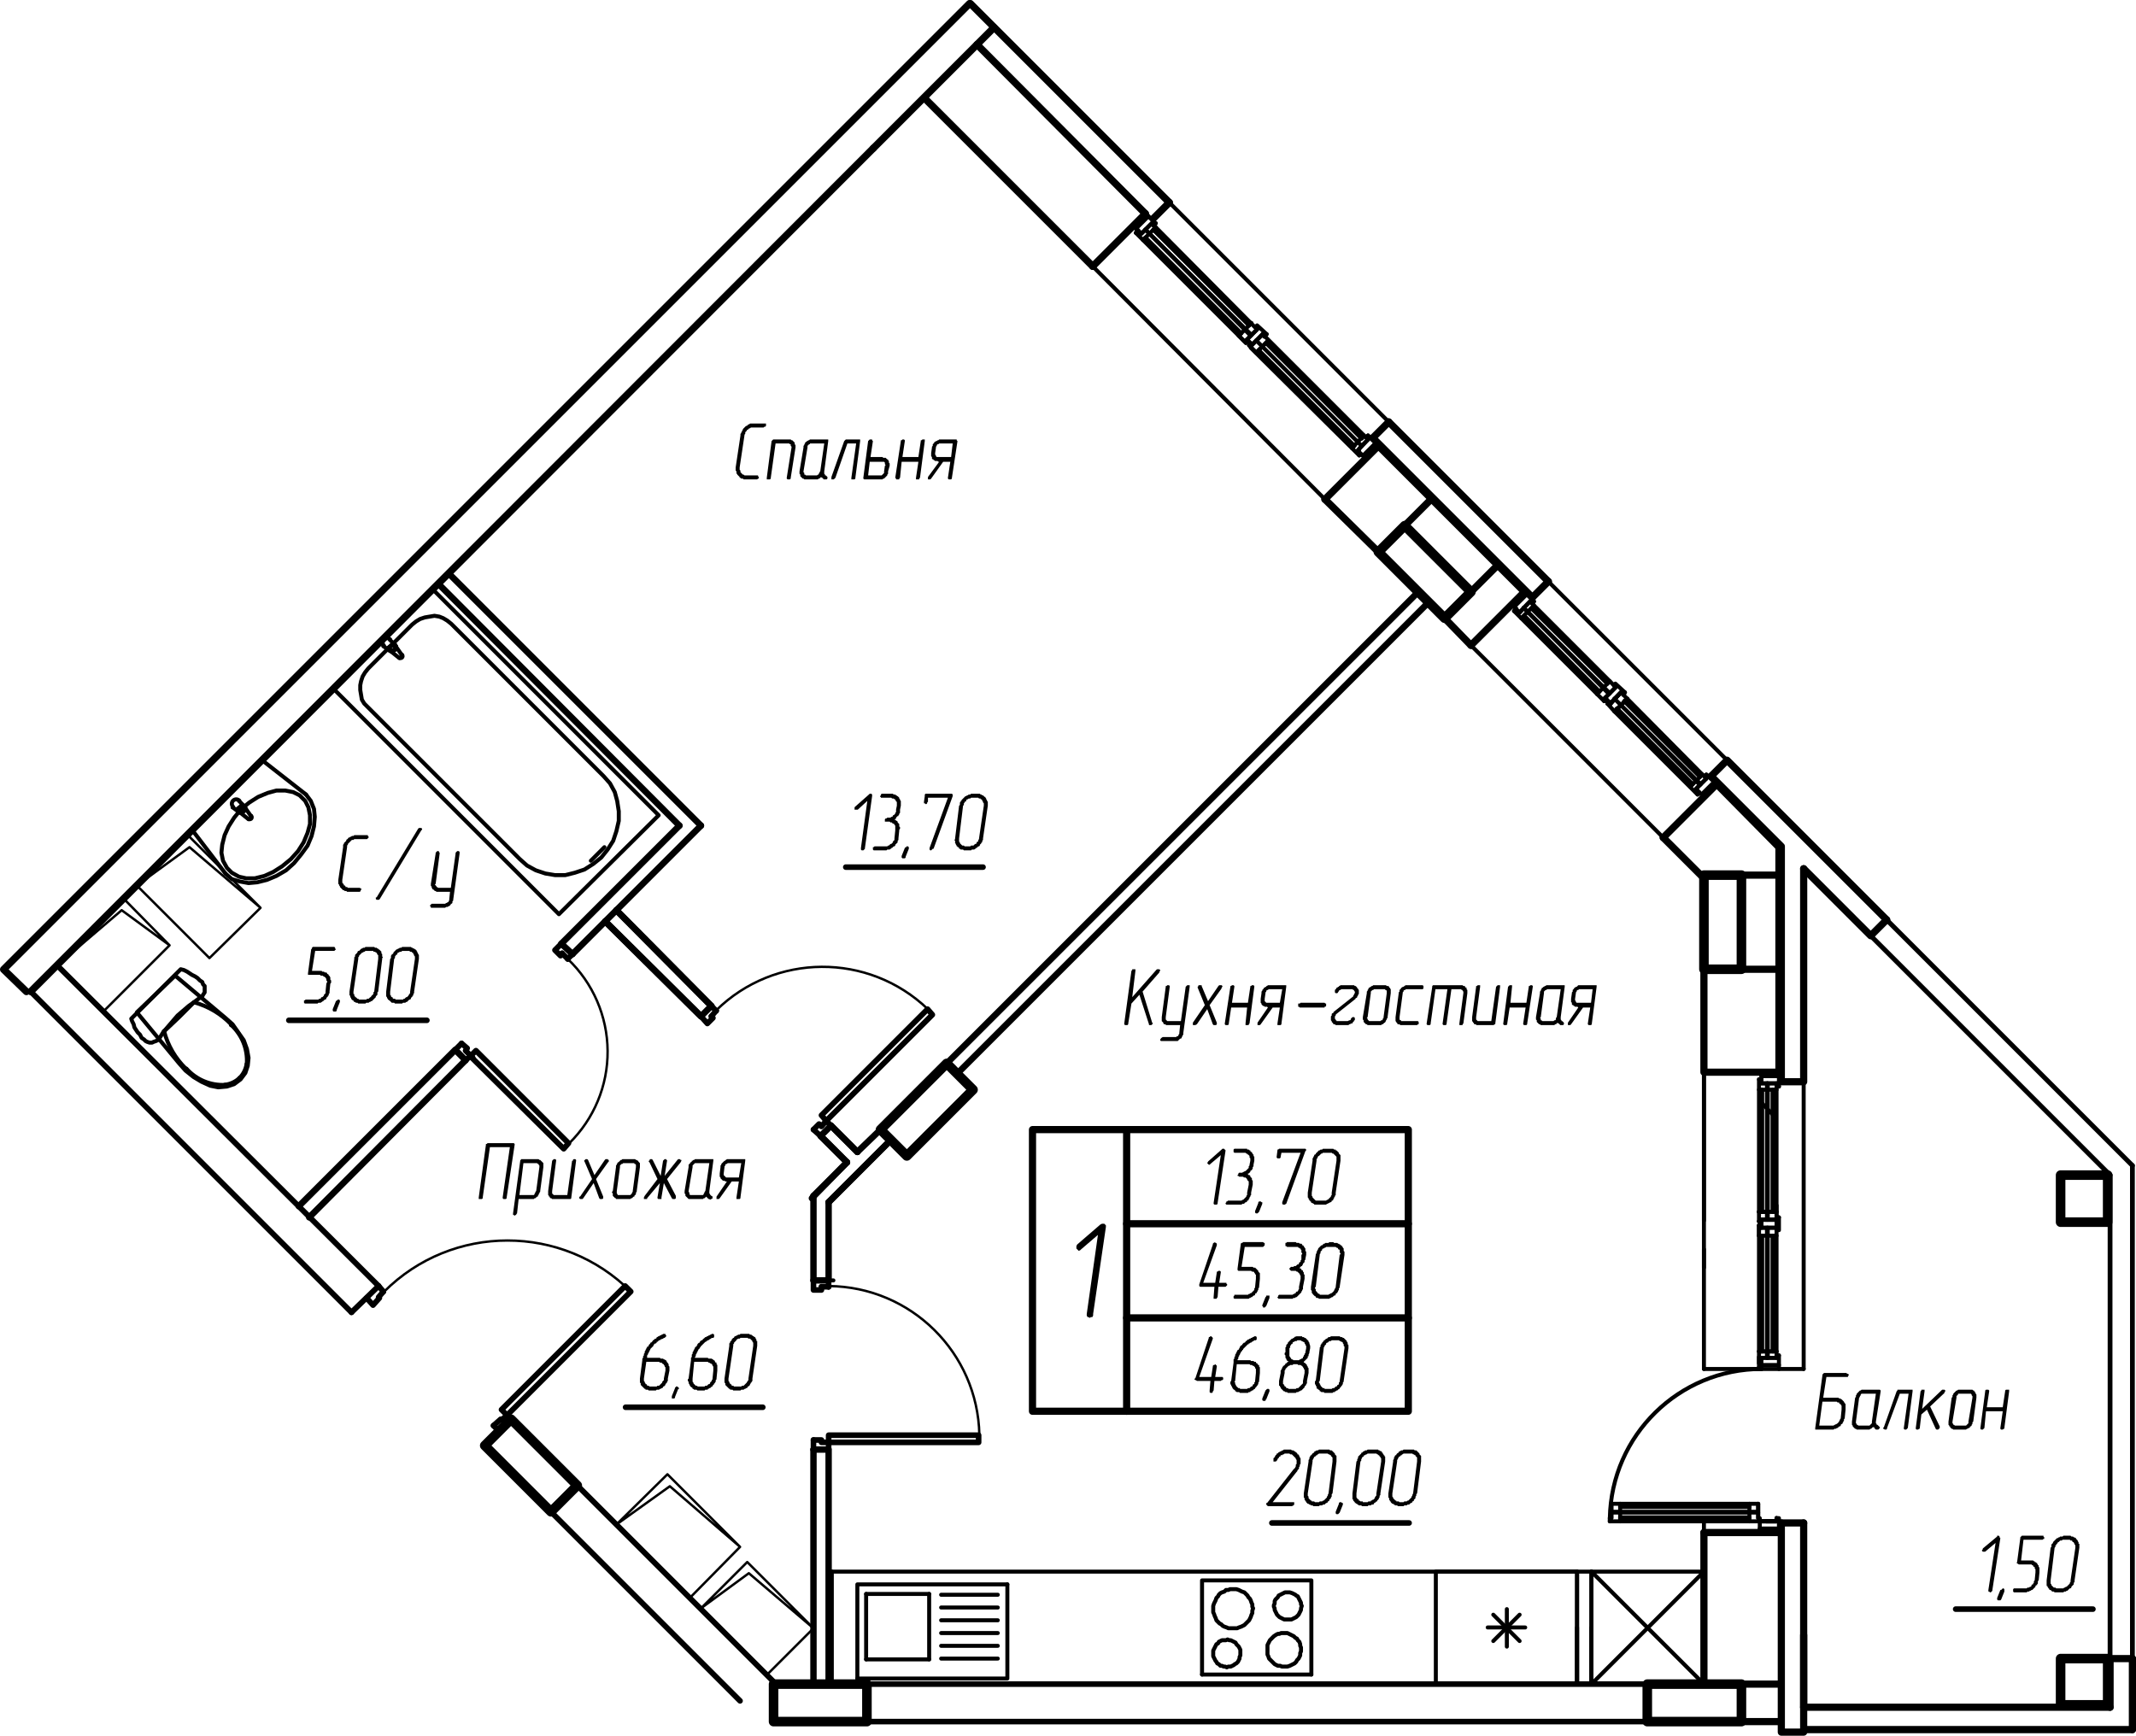 <?xml version="1.0" encoding="UTF-8"?>
<svg id="APT-11" xmlns="http://www.w3.org/2000/svg" viewBox="0 0 321.24 261.06">
  <defs>
    <style>
      .cls-1 {
        stroke-width: .96px;
      }

      .cls-1, .cls-2, .cls-3, .cls-4, .cls-5, .cls-6, .cls-7, .cls-8, .cls-9 {
        fill: none;
      }

      .cls-1, .cls-2, .cls-3, .cls-5, .cls-6, .cls-7, .cls-8, .cls-9 {
        stroke: #000;
        stroke-linecap: round;
        stroke-linejoin: round;
      }

      .cls-10 {
        fill: #000;
      }

      .cls-10, .cls-4 {
        stroke-width: 0px;
      }

      .cls-2 {
        stroke-width: 1.44px;
      }

      .cls-3 {
        stroke-width: 1.08px;
      }

      .cls-5 {
        stroke-width: 1.08px;
      }

      .cls-6 {
        stroke-width: .72px;
      }

      .cls-7 {
        stroke-width: .36px;
      }

      .cls-8 {
        stroke-width: .84px;
      }

      .cls-9 {
        stroke-width: .6px;
      }
    </style>
  </defs>
  <line class="cls-1" x1="122.1" y1="180.22" x2="127.38" y2="174.82"/>
  <line class="cls-1" x1="142.38" y1="159.94" x2="213.3" y2="89.02"/>
  <line class="cls-1" x1="124.62" y1="180.82" x2="133.86" y2="171.58"/>
  <line class="cls-1" x1="143.94" y1="161.5" x2="214.86" y2="90.58"/>
  <line class="cls-1" x1="65.94" y1="87.82" x2="102.18" y2="124.18"/>
  <line class="cls-1" x1="67.5" y1="86.26" x2="105.42" y2="124.18"/>
  <line class="cls-1" x1="46.5" y1="183.1" x2="70.02" y2="159.46"/>
  <line class="cls-1" x1="86.1" y1="143.5" x2="105.42" y2="124.18"/>
  <line class="cls-1" x1="84.42" y1="141.94" x2="102.18" y2="124.18"/>
  <polyline class="cls-1" points="44.94 181.42 68.46 157.9 70.02 159.46"/>
  <line class="cls-1" x1="84.42" y1="141.94" x2="86.1" y2="143.5"/>
  <line class="cls-1" x1="124.98" y1="169.3" x2="128.94" y2="173.26"/>
  <line class="cls-1" x1="123.42" y1="170.86" x2="127.38" y2="174.82"/>
  <line class="cls-1" x1="106.98" y1="151.3" x2="92.7" y2="136.9"/>
  <polyline class="cls-1" points="106.98 151.3 105.42 152.86 91.02 138.58"/>
  <line class="cls-1" x1="132.42" y1="169.9" x2="128.94" y2="173.26"/>
  <line class="cls-1" x1="124.98" y1="169.3" x2="123.42" y2="170.86"/>
  <line class="cls-9" x1="206.46" y1="253.3" x2="125.1" y2="253.3"/>
  <line class="cls-9" x1="237.18" y1="253.3" x2="237.18" y2="236.38"/>
  <polyline class="cls-9" points="125.1 236.38 239.34 236.38 239.34 253.3"/>
  <polyline class="cls-9" points="215.94 236.38 237.18 236.38 237.18 253.3 215.94 253.3 215.94 236.38"/>
  <polyline class="cls-9" points="180.78 251.86 180.78 237.7 197.22 237.7 197.22 251.86"/>
  <polyline class="cls-9" points="151.5 238.3 151.5 252.46 128.94 252.46"/>
  <line class="cls-9" x1="197.22" y1="251.86" x2="180.78" y2="251.86"/>
  <polyline class="cls-9" points="128.94 252.46 128.94 238.3 151.5 238.3"/>
  <line class="cls-9" x1="256.26" y1="253.3" x2="239.34" y2="253.3"/>
  <line class="cls-9" x1="239.34" y1="236.38" x2="256.26" y2="236.38"/>
  <line class="cls-9" x1="224.58" y1="242.86" x2="228.54" y2="246.82"/>
  <line class="cls-9" x1="239.34" y1="253.3" x2="239.34" y2="236.38"/>
  <line class="cls-9" x1="226.62" y1="242.02" x2="226.62" y2="247.66"/>
  <line class="cls-9" x1="223.74" y1="244.78" x2="229.38" y2="244.78"/>
  <line class="cls-9" x1="130.26" y1="239.74" x2="139.74" y2="239.74"/>
  <line class="cls-9" x1="139.74" y1="249.58" x2="130.26" y2="249.58"/>
  <line class="cls-9" x1="141.54" y1="239.86" x2="150.06" y2="239.86"/>
  <line class="cls-9" x1="228.54" y1="242.86" x2="224.58" y2="246.82"/>
  <line class="cls-9" x1="130.26" y1="249.58" x2="130.26" y2="239.74"/>
  <line class="cls-9" x1="139.74" y1="239.74" x2="139.74" y2="249.58"/>
  <line class="cls-9" x1="141.54" y1="243.7" x2="150.06" y2="243.7"/>
  <line class="cls-9" x1="141.54" y1="241.78" x2="150.06" y2="241.78"/>
  <line class="cls-9" x1="141.54" y1="245.62" x2="150.06" y2="245.62"/>
  <line class="cls-9" x1="141.54" y1="247.54" x2="150.06" y2="247.54"/>
  <line class="cls-9" x1="141.54" y1="249.46" x2="150.06" y2="249.46"/>
  <line class="cls-9" x1="256.26" y1="236.38" x2="239.34" y2="253.3"/>
  <line class="cls-9" x1="239.34" y1="236.38" x2="256.26" y2="253.3"/>
  <line class="cls-9" x1="233.1" y1="253.3" x2="125.1" y2="253.3"/>
  <line class="cls-9" x1="239.34" y1="244.78" x2="239.34" y2="253.3"/>
  <line class="cls-9" x1="125.1" y1="253.3" x2="125.1" y2="236.38"/>
  <line class="cls-9" x1="237.18" y1="253.3" x2="237.18" y2="244.78"/>
  <line class="cls-9" x1="256.26" y1="253.3" x2="256.26" y2="236.38"/>
  <line class="cls-9" x1="39.42" y1="114.34" x2="39.42" y2="114.34"/>
  <line class="cls-9" x1="28.86" y1="124.78" x2="28.86" y2="124.78"/>
  <line class="cls-9" x1="39.42" y1="114.34" x2="39.42" y2="114.34"/>
  <line class="cls-9" x1="33.9" y1="131.38" x2="28.86" y2="124.78"/>
  <polyline class="cls-9" points="46.02 119.5 39.42 114.34 28.86 124.78"/>
  <polyline class="cls-9" points="33.9 131.38 34.86 132.22 36.06 132.58 37.38 132.82 38.7 132.7 40.14 132.34 41.58 131.74 43.02 130.9 44.22 129.82 45.3 128.5 46.26 127.18 46.86 125.74 47.22 124.3 47.34 122.86 47.22 121.66 46.74 120.46 46.02 119.5"/>
  <polyline class="cls-9" points="36.3 121.66 35.22 122.98 34.38 124.3 33.78 125.62 33.42 127.06 33.3 128.26 33.54 129.46 34.14 130.54 34.86 131.26 35.94 131.86 37.02 132.1 38.34 132.1 39.78 131.74 41.1 131.14 42.42 130.3 43.74 129.22 44.82 128.02 45.66 126.7 46.26 125.26 46.62 123.94 46.62 122.62 46.38 121.42 45.9 120.46 45.06 119.62 44.1 119.14 42.9 118.9 41.58 118.9 40.26 119.26 38.82 119.86 37.5 120.7 36.3 121.66"/>
  <line class="cls-9" x1="34.98" y1="121.42" x2="35.94" y2="122.14"/>
  <path class="cls-9" d="M36.01,122.01c.07.06.15.1.23.11"/>
  <line class="cls-9" x1="36.18" y1="122.26" x2="36.18" y2="122.26"/>
  <line class="cls-9" x1="36.18" y1="122.26" x2="37.38" y2="123.22"/>
  <path class="cls-9" d="M37.37,123.16c.12.09.29.08.4-.02.11-.11.12-.28.03-.4"/>
  <line class="cls-9" x1="37.74" y1="122.74" x2="37.74" y2="122.74"/>
  <line class="cls-9" x1="37.74" y1="122.74" x2="36.9" y2="121.54"/>
  <path class="cls-9" d="M36.89,121.49c-.02-.09-.06-.16-.11-.23"/>
  <line class="cls-9" x1="36.78" y1="121.3" x2="36.78" y2="121.3"/>
  <line class="cls-9" x1="36.78" y1="121.3" x2="35.94" y2="120.46"/>
  <path class="cls-9" d="M35.99,120.42c-.26-.26-.67-.26-.93,0s-.26.67,0,.93"/>
  <line class="cls-9" x1="34.98" y1="121.42" x2="34.98" y2="121.42"/>
  <line class="cls-9" x1="36.3" y1="121.18" x2="36.54" y2="121.42"/>
  <polyline class="cls-9" points="36.06 122.02 35.7 121.66 36.3 121.18"/>
  <path class="cls-9" d="M36.06,121.9c.16.16.43.17.59,0,.17-.16.17-.43,0-.59"/>
  <path class="cls-9" d="M36.24,122.13c.18.04.37-.01.5-.14s.19-.32.15-.5"/>
  <polyline class="cls-9" points="50.1 103.54 84.06 137.5 99.06 122.62 65.1 88.66 50.1 103.54"/>
  <polyline class="cls-9" points="67.86 93.82 67.26 93.34 66.66 92.98 66.06 92.74 65.34 92.62 64.62 92.74 63.9 92.86 63.18 93.1 62.58 93.46 61.98 93.94 55.38 100.54 54.9 101.14 54.54 101.74 54.3 102.46 54.18 103.06 54.18 103.78 54.3 104.5 54.42 105.22 54.78 105.82 55.26 106.3 78.18 129.22 79.26 130.18 80.58 130.9 82.02 131.38 83.46 131.62 85.02 131.62 86.46 131.26 87.9 130.78 89.22 129.94 90.42 128.98 91.38 127.78 92.22 126.46 92.7 125.02 93.06 123.46 93.06 122.02 92.82 120.46 92.46 119.14 91.74 117.82 90.78 116.74 67.86 93.82"/>
  <line class="cls-9" x1="57.66" y1="97.18" x2="58.62" y2="97.9"/>
  <path class="cls-9" d="M58.69,97.77c.07.06.15.09.23.11"/>
  <line class="cls-9" x1="58.86" y1="98.02" x2="58.86" y2="98.02"/>
  <line class="cls-9" x1="58.86" y1="98.02" x2="60.06" y2="98.98"/>
  <path class="cls-9" d="M60.06,98.92c.12.09.29.08.4-.02.11-.11.12-.28.02-.4"/>
  <line class="cls-9" x1="60.42" y1="98.5" x2="60.42" y2="98.5"/>
  <line class="cls-9" x1="60.42" y1="98.5" x2="59.58" y2="97.3"/>
  <path class="cls-9" d="M59.57,97.25c-.02-.09-.06-.16-.11-.23"/>
  <line class="cls-9" x1="59.46" y1="97.06" x2="59.46" y2="97.06"/>
  <line class="cls-9" x1="59.46" y1="97.06" x2="58.62" y2="96.22"/>
  <path class="cls-9" d="M58.67,96.17c-.26-.26-.68-.26-.93,0-.26.26-.26.68,0,.93"/>
  <line class="cls-9" x1="57.66" y1="97.18" x2="57.66" y2="97.18"/>
  <line class="cls-9" x1="58.98" y1="96.94" x2="59.22" y2="97.18"/>
  <polyline class="cls-9" points="58.74 97.78 58.38 97.42 58.98 96.94"/>
  <path class="cls-9" d="M58.74,97.66c.16.16.43.16.59,0s.16-.43,0-.59"/>
  <path class="cls-9" d="M58.93,97.89c.18.04.37-.02.5-.15s.18-.32.15-.5"/>
  <polyline class="cls-3" points="145.81 .54 .54 145.81 3.97 149.14"/>
  <line class="cls-3" x1="4.62" y1="149.14" x2="131.34" y2="22.3"/>
  <line class="cls-3" x1="131.34" y1="22.3" x2="149.49" y2="4.14"/>
  <polyline class="cls-9" points="185.94 250.18 185.7 250.3 185.58 250.42 185.34 250.54 185.1 250.66 184.74 250.66 184.5 250.78 184.26 250.66 184.02 250.66 183.78 250.54 183.54 250.54 183.3 250.3 183.06 250.18 182.94 249.94 182.82 249.82 182.7 249.58 182.58 249.34 182.46 249.1 182.46 248.74 182.46 248.5 182.46 248.26 182.58 248.02 182.7 247.78 182.82 247.54 182.94 247.3 183.18 247.18 183.3 246.94 183.54 246.82 183.78 246.7 184.02 246.7 184.38 246.7 184.62 246.58 184.86 246.7 185.1 246.7 185.34 246.82 185.58 246.94 185.82 247.06 185.94 247.3 186.18 247.54 186.3 247.66 186.42 247.9 186.54 248.14 186.54 248.5 186.54 248.74 186.54 248.98 186.42 249.22 186.42 249.46 186.3 249.7 186.18 249.94 185.94 250.18"/>
  <polyline class="cls-9" points="195.18 242.98 194.94 243.22 194.7 243.34 194.46 243.46 194.22 243.58 193.98 243.58 193.74 243.58 193.5 243.58 193.14 243.58 192.9 243.46 192.66 243.34 192.42 243.22 192.3 243.1 192.06 242.86 191.94 242.62 191.82 242.38 191.7 242.14 191.7 241.9 191.58 241.66 191.58 241.42 191.7 241.18 191.7 240.82 191.82 240.58 191.94 240.46 192.18 240.22 192.3 239.98 192.54 239.86 192.78 239.74 193.02 239.62 193.26 239.5 193.5 239.5 193.74 239.5 193.98 239.5 194.34 239.62 194.58 239.74 194.82 239.86 194.94 239.98 195.18 240.1 195.3 240.34 195.42 240.58 195.54 240.82 195.66 241.06 195.66 241.3 195.78 241.54 195.66 241.9 195.66 242.14 195.54 242.38 195.42 242.62 195.3 242.86 195.18 242.98"/>
  <polyline class="cls-9" points="183.3 239.86 183.54 239.62 183.78 239.5 184.14 239.38 184.38 239.14 184.74 239.14 184.98 239.02 185.34 239.02 185.58 239.02 185.94 239.02 186.3 239.14 186.54 239.26 186.78 239.38 187.14 239.5 187.38 239.74 187.62 239.98 187.74 240.22 187.98 240.46 188.1 240.7 188.22 241.06 188.34 241.3 188.34 241.66 188.46 241.9 188.34 242.26 188.34 242.62 188.22 242.86 188.1 243.22 187.98 243.46 187.86 243.7 187.62 243.94 187.38 244.18 187.14 244.42 186.9 244.54 186.66 244.66 186.3 244.78 186.06 244.9 185.7 244.9 185.34 244.9 185.1 244.9 184.74 244.9 184.5 244.78 184.14 244.66 183.9 244.54 183.66 244.3 183.42 244.18 183.18 243.94 182.94 243.7 182.82 243.34 182.7 243.1 182.58 242.74 182.46 242.5 182.46 242.14 182.46 241.9 182.46 241.54 182.58 241.18 182.7 240.94 182.82 240.7 182.94 240.34 183.18 240.1 183.3 239.86"/>
  <polyline class="cls-9" points="194.94 249.94 194.7 250.18 194.46 250.3 194.22 250.42 193.98 250.54 193.62 250.66 193.38 250.66 193.02 250.66 192.78 250.66 192.54 250.54 192.18 250.54 191.94 250.42 191.7 250.3 191.46 250.06 191.22 249.82 191.1 249.7 190.86 249.46 190.74 249.1 190.62 248.86 190.62 248.62 190.62 248.26 190.62 248.02 190.62 247.78 190.62 247.42 190.74 247.18 190.86 246.94 190.98 246.7 191.22 246.46 191.46 246.22 191.58 246.1 191.94 245.86 192.18 245.74 192.42 245.74 192.66 245.62 193.02 245.62 193.26 245.62 193.62 245.62 193.86 245.74 194.1 245.86 194.34 245.98 194.58 246.1 194.82 246.34 195.06 246.46 195.18 246.7 195.42 246.94 195.54 247.3 195.54 247.54 195.66 247.78 195.66 248.14 195.66 248.38 195.54 248.62 195.54 248.98 195.42 249.22 195.3 249.46 195.06 249.7 194.94 249.94"/>
  <polyline class="cls-9" points="35.82 155.26 36.66 156.46 37.14 157.78 37.38 159.1 37.26 160.3 36.9 161.38 36.18 162.34 35.22 163.06 34.14 163.42 32.82 163.54 31.62 163.3 30.3 162.7 29.1 161.98 27.9 161.02 26.94 159.94 20.58 152.26 26.34 146.74 33.9 153.1 34.98 154.06 35.82 155.26"/>
  <line class="cls-9" x1="33.78" y1="163.18" x2="33.78" y2="163.18"/>
  <line class="cls-9" x1="28.02" y1="160.78" x2="28.02" y2="160.78"/>
  <line class="cls-9" x1="24.66" y1="155.14" x2="24.66" y2="155.14"/>
  <polyline class="cls-9" points="24.66 155.14 26.94 152.98 29.1 150.82"/>
  <line class="cls-9" x1="34.74" y1="154.18" x2="34.74" y2="154.18"/>
  <line class="cls-9" x1="37.14" y1="160.06" x2="37.14" y2="160.06"/>
  <line class="cls-9" x1="35.94" y1="162.22" x2="35.94" y2="162.22"/>
  <path class="cls-9" d="M33.93,163.14c.81-.12,1.57-.49,2.15-1.07"/>
  <path class="cls-9" d="M28.04,160.73c1.47,1.66,3.62,2.56,5.83,2.44"/>
  <path class="cls-9" d="M24.67,155.06c.55,2.17,1.7,4.14,3.31,5.7"/>
  <path class="cls-9" d="M34.82,154.13c-1.54-1.63-3.49-2.8-5.66-3.38"/>
  <path class="cls-9" d="M37.12,160c.15-2.21-.73-4.37-2.37-5.86"/>
  <path class="cls-9" d="M36,162.16c.58-.58.96-1.33,1.09-2.14"/>
  <polyline class="cls-9" points="27.18 145.78 27.66 145.9 28.14 146.14 28.5 146.38 28.86 146.62 29.34 146.86 29.7 147.1 30.06 147.46 30.42 147.7 30.54 148.06 30.78 148.3 30.78 148.66 30.78 148.9 30.78 149.26 30.54 149.62 30.42 149.86 30.18 149.98 29.22 150.7 28.38 151.3 27.54 152.02 26.7 152.74 25.98 153.58 25.26 154.42 24.54 155.26 23.94 156.22 23.7 156.46 23.46 156.58 23.1 156.7 22.86 156.82 22.5 156.82 22.14 156.7 21.9 156.58 21.66 156.34 21.3 156.1 21.06 155.62 20.7 155.26 20.46 154.9 20.22 154.54 20.1 154.06 19.86 153.58 19.74 153.22 27.18 145.78"/>
  <line class="cls-3" x1="267.54" y1="230.5" x2="256.26" y2="230.5"/>
  <line class="cls-8" x1="247.74" y1="258.94" x2="130.38" y2="258.94"/>
  <line class="cls-8" x1="56.94" y1="193.42" x2="8.58" y2="145.18"/>
  <line class="cls-8" x1="52.86" y1="197.38" x2="4.62" y2="149.14"/>
  <line class="cls-8" x1="82.86" y1="227.38" x2="111.3" y2="255.82"/>
  <line class="cls-8" x1="86.82" y1="223.42" x2="116.7" y2="253.3"/>
  <line class="cls-3" x1="256.26" y1="253.06" x2="256.26" y2="230.5"/>
  <line class="cls-9" x1="265.02" y1="203.26" x2="265.02" y2="185.86"/>
  <line class="cls-9" x1="265.02" y1="182.26" x2="265.02" y2="163.9"/>
  <line class="cls-9" x1="266.58" y1="203.26" x2="266.58" y2="185.86"/>
  <line class="cls-9" x1="266.58" y1="182.26" x2="266.58" y2="163.9"/>
  <line class="cls-9" x1="264.9" y1="203.26" x2="264.9" y2="185.86"/>
  <line class="cls-9" x1="264.9" y1="182.26" x2="264.9" y2="163.9"/>
  <line class="cls-9" x1="266.7" y1="203.26" x2="266.7" y2="185.86"/>
  <line class="cls-9" x1="266.7" y1="182.26" x2="266.7" y2="163.9"/>
  <line class="cls-9" x1="265.86" y1="183.46" x2="265.86" y2="162.94"/>
  <line class="cls-9" x1="265.74" y1="183.46" x2="265.74" y2="162.94"/>
  <line class="cls-9" x1="264.54" y1="182.26" x2="264.54" y2="162.34"/>
  <line class="cls-9" x1="267.18" y1="162.94" x2="267.18" y2="183.1"/>
  <line class="cls-9" x1="271.26" y1="162.7" x2="271.26" y2="205.9"/>
  <line class="cls-9" x1="265.74" y1="203.26" x2="264.54" y2="203.26"/>
  <line class="cls-9" x1="267.18" y1="203.26" x2="265.86" y2="203.26"/>
  <line class="cls-9" x1="264.54" y1="205.66" x2="264.54" y2="204.1"/>
  <line class="cls-9" x1="265.74" y1="203.26" x2="264.54" y2="203.26"/>
  <line class="cls-9" x1="267.18" y1="203.26" x2="265.86" y2="203.26"/>
  <line class="cls-9" x1="256.26" y1="161.26" x2="256.26" y2="205.9"/>
  <line class="cls-9" x1="265.74" y1="204.22" x2="265.74" y2="184.66"/>
  <line class="cls-9" x1="265.74" y1="182.26" x2="264.54" y2="182.26"/>
  <line class="cls-9" x1="264.9" y1="184.66" x2="264.9" y2="183.46"/>
  <line class="cls-9" x1="265.74" y1="185.86" x2="264.54" y2="185.86"/>
  <line class="cls-9" x1="265.86" y1="184.66" x2="267.18" y2="184.66"/>
  <line class="cls-9" x1="267.18" y1="185.86" x2="265.86" y2="185.86"/>
  <polyline class="cls-9" points="264.54 184.3 264.9 184.3 264.9 184.66 265.74 184.66"/>
  <line class="cls-9" x1="265.74" y1="182.26" x2="264.54" y2="182.26"/>
  <line class="cls-9" x1="265.86" y1="183.46" x2="267.18" y2="183.46"/>
  <line class="cls-9" x1="267.18" y1="182.26" x2="265.86" y2="182.26"/>
  <polyline class="cls-9" points="264.54 183.7 264.9 183.7 264.9 183.46 265.74 183.46"/>
  <polyline class="cls-9" points="267.54 183.1 267.18 183.1 267.18 183.46 264.9 183.46 264.9 184.66 267.18 184.66 267.18 185.02 267.54 185.02 267.54 183.1"/>
  <polyline class="cls-9" points="264.54 183.7 264.54 182.26 265.74 182.26"/>
  <line class="cls-9" x1="265.86" y1="183.46" x2="267.18" y2="183.46"/>
  <line class="cls-9" x1="267.18" y1="182.26" x2="265.86" y2="182.26"/>
  <polyline class="cls-9" points="264.54 183.7 264.9 183.7 264.9 183.46 265.74 183.46"/>
  <polyline class="cls-9" points="264.9 183.46 267.18 183.46 267.18 183.1 267.54 183.1"/>
  <line class="cls-9" x1="264.54" y1="185.86" x2="264.54" y2="184.3"/>
  <line class="cls-9" x1="265.86" y1="204.22" x2="265.86" y2="184.66"/>
  <line class="cls-9" x1="264.54" y1="205.06" x2="264.54" y2="184.3"/>
  <line class="cls-9" x1="267.18" y1="204.22" x2="267.18" y2="181.3"/>
  <line class="cls-9" x1="267.54" y1="161.26" x2="267.54" y2="163.42"/>
  <line class="cls-9" x1="267.18" y1="163.9" x2="265.86" y2="163.9"/>
  <line class="cls-9" x1="265.74" y1="163.9" x2="264.54" y2="163.9"/>
  <line class="cls-9" x1="264.54" y1="162.34" x2="264.9" y2="162.34"/>
  <line class="cls-9" x1="265.86" y1="162.94" x2="267.18" y2="162.94"/>
  <polyline class="cls-9" points="264.9 162.7 264.9 162.94 265.74 162.94"/>
  <line class="cls-9" x1="267.54" y1="161.86" x2="264.9" y2="161.86"/>
  <polyline class="cls-9" points="267.18 162.94 264.9 162.94 264.9 161.26"/>
  <line class="cls-9" x1="267.54" y1="163.42" x2="267.18" y2="163.42"/>
  <line class="cls-9" x1="271.26" y1="205.9" x2="256.26" y2="205.9"/>
  <line class="cls-9" x1="243.66" y1="228.22" x2="263.1" y2="228.22"/>
  <line class="cls-9" x1="243.66" y1="226.66" x2="263.1" y2="226.66"/>
  <line class="cls-9" x1="243.66" y1="228.34" x2="263.1" y2="228.34"/>
  <line class="cls-9" x1="243.66" y1="226.54" x2="263.1" y2="226.54"/>
  <line class="cls-9" x1="263.1" y1="227.5" x2="263.1" y2="228.82"/>
  <polyline class="cls-9" points="242.34 227.38 264.42 227.38 264.42 226.18"/>
  <line class="cls-9" x1="242.34" y1="227.5" x2="264.42" y2="227.5"/>
  <line class="cls-9" x1="242.1" y1="228.82" x2="264.66" y2="228.82"/>
  <line class="cls-9" x1="263.1" y1="226.18" x2="263.1" y2="227.38"/>
  <polyline class="cls-9" points="264.66 228.82 264.66 228.34 264.42 228.34 264.42 227.5"/>
  <line class="cls-9" x1="243.66" y1="227.5" x2="243.66" y2="228.82"/>
  <line class="cls-9" x1="242.34" y1="227.38" x2="242.34" y2="226.18"/>
  <line class="cls-9" x1="243.66" y1="226.18" x2="243.66" y2="227.38"/>
  <polyline class="cls-9" points="242.1 228.82 242.1 228.34 242.34 228.34 242.34 227.5"/>
  <polyline class="cls-9" points="242.34 228.34 242.34 226.18 264.42 226.18"/>
  <line class="cls-9" x1="267.54" y1="229.9" x2="264.66" y2="229.9"/>
  <line class="cls-9" x1="264.66" y1="228.82" x2="264.66" y2="230.5"/>
  <line class="cls-9" x1="264.42" y1="226.18" x2="264.42" y2="228.34"/>
  <polyline class="cls-9" points="267.54 230.5 267.54 228.34 267.18 228.34"/>
  <line class="cls-9" x1="265.62" y1="228.82" x2="267.18" y2="228.82"/>
  <line class="cls-9" x1="264.66" y1="228.82" x2="265.5" y2="228.82"/>
  <polyline class="cls-9" points="264.66 228.82 267.18 228.82 267.18 228.34"/>
  <line class="cls-9" x1="265.62" y1="228.82" x2="267.18" y2="228.82"/>
  <polyline class="cls-9" points="267.18 228.34 267.18 228.82 264.66 228.82 265.5 228.82"/>
  <line class="cls-9" x1="265.62" y1="228.82" x2="267.18" y2="228.82"/>
  <polyline class="cls-9" points="267.18 228.82 267.18 228.34 267.18 228.82 264.66 228.82 265.5 228.82"/>
  <path class="cls-9" d="M264.96,205.9c-12.46,0-22.62,9.98-22.85,22.44"/>
  <line class="cls-9" x1="267.54" y1="205.9" x2="267.54" y2="203.86"/>
  <line class="cls-9" x1="265.86" y1="204.22" x2="267.18" y2="204.22"/>
  <polyline class="cls-9" points="264.9 204.46 264.9 204.22 265.74 204.22"/>
  <line class="cls-9" x1="267.54" y1="205.3" x2="264.9" y2="205.3"/>
  <polyline class="cls-9" points="267.18 204.22 264.9 204.22 264.9 205.9"/>
  <line class="cls-9" x1="267.54" y1="203.86" x2="267.18" y2="203.86"/>
  <line class="cls-9" x1="264.54" y1="205.66" x2="264.9" y2="205.66"/>
  <line class="cls-9" x1="229.26" y1="89.02" x2="230.7" y2="90.46"/>
  <line class="cls-9" x1="229.26" y1="92.62" x2="240.54" y2="104.02"/>
  <line class="cls-9" x1="243.18" y1="106.54" x2="254.58" y2="117.94"/>
  <line class="cls-9" x1="230.34" y1="91.54" x2="241.74" y2="102.82"/>
  <line class="cls-9" x1="244.26" y1="105.46" x2="255.66" y2="116.86"/>
  <line class="cls-9" x1="229.14" y1="92.74" x2="240.54" y2="104.02"/>
  <line class="cls-9" x1="243.06" y1="106.66" x2="254.46" y2="118.06"/>
  <line class="cls-9" x1="241.38" y1="104.98" x2="242.22" y2="105.82"/>
  <line class="cls-9" x1="230.46" y1="91.42" x2="241.74" y2="102.82"/>
  <line class="cls-9" x1="244.38" y1="105.34" x2="255.78" y2="116.74"/>
  <line class="cls-9" x1="229.14" y1="91.42" x2="242.1" y2="104.26"/>
  <line class="cls-9" x1="227.7" y1="91.9" x2="240.18" y2="104.38"/>
  <polyline class="cls-9" points="230.7 91.06 229.74 92.02 228.78 92.98"/>
  <line class="cls-9" x1="227.7" y1="91.9" x2="228.06" y2="91.54"/>
  <polyline class="cls-9" points="228.3 91.9 228.54 92.14 229.14 91.42 230.1 90.46"/>
  <line class="cls-9" x1="229.62" y1="89.38" x2="227.7" y2="91.3"/>
  <polyline class="cls-9" points="242.7 103.06 230.1 90.46 228.54 92.14 227.34 90.94"/>
  <line class="cls-9" x1="230.7" y1="90.46" x2="230.46" y2="90.82"/>
  <line class="cls-9" x1="259.74" y1="114.34" x2="232.86" y2="87.46"/>
  <line class="cls-9" x1="241.14" y1="103.42" x2="240.18" y2="104.38"/>
  <line class="cls-9" x1="242.1" y1="104.26" x2="242.94" y2="103.42"/>
  <line class="cls-9" x1="242.1" y1="102.46" x2="241.14" y2="103.42"/>
  <polyline class="cls-9" points="241.26 105.46 241.62 105.22 241.38 104.98 241.98 104.38"/>
  <line class="cls-9" x1="243.78" y1="106.06" x2="242.82" y2="107.02"/>
  <line class="cls-9" x1="242.82" y1="105.1" x2="243.78" y2="104.14"/>
  <line class="cls-9" x1="244.74" y1="105.1" x2="243.78" y2="106.06"/>
  <polyline class="cls-9" points="241.74 105.82 241.98 105.58 242.22 105.82 242.82 105.1"/>
  <polyline class="cls-9" points="244.38 104.14 244.14 104.5 243.78 104.14 242.22 105.82 241.38 104.98 242.94 103.42 242.7 103.06 242.94 102.82 244.38 104.14"/>
  <polyline class="cls-9" points="241.74 105.82 242.82 107.02 243.78 106.06"/>
  <line class="cls-9" x1="242.82" y1="105.1" x2="243.78" y2="104.14"/>
  <line class="cls-9" x1="244.74" y1="105.1" x2="243.78" y2="106.06"/>
  <polyline class="cls-9" points="241.74 105.82 241.98 105.58 242.22 105.82 242.82 105.1"/>
  <polyline class="cls-9" points="242.22 105.82 243.78 104.14 244.14 104.5 244.38 104.14"/>
  <line class="cls-9" x1="250.14" y1="125.98" x2="221.22" y2="97.06"/>
  <line class="cls-9" x1="240.18" y1="104.38" x2="241.26" y2="105.46"/>
  <line class="cls-9" x1="229.14" y1="91.42" x2="241.98" y2="104.38"/>
  <polyline class="cls-9" points="255.78 117.94 242.82 105.1 255.66 118.06"/>
  <line class="cls-9" x1="242.82" y1="107.02" x2="255.3" y2="119.5"/>
  <line class="cls-9" x1="244.14" y1="104.5" x2="256.62" y2="117.1"/>
  <line class="cls-9" x1="258.18" y1="117.94" x2="256.62" y2="116.5"/>
  <line class="cls-9" x1="256.02" y1="116.5" x2="255.18" y2="117.34"/>
  <line class="cls-9" x1="255.06" y1="117.46" x2="254.22" y2="118.3"/>
  <line class="cls-9" x1="255.3" y1="119.5" x2="255.54" y2="119.14"/>
  <line class="cls-9" x1="255.78" y1="117.94" x2="256.62" y2="117.1"/>
  <polyline class="cls-9" points="255.3 118.9 255.06 118.66 255.66 118.06"/>
  <line class="cls-9" x1="257.82" y1="117.58" x2="255.9" y2="119.5"/>
  <polyline class="cls-9" points="256.62 117.1 255.06 118.66 256.26 119.86"/>
  <line class="cls-9" x1="256.62" y1="116.5" x2="256.38" y2="116.74"/>
  <line class="cls-9" x1="172.26" y1="32.14" x2="173.82" y2="33.58"/>
  <line class="cls-9" x1="172.26" y1="35.74" x2="186.66" y2="50.14"/>
  <line class="cls-9" x1="189.3" y1="52.66" x2="203.7" y2="67.06"/>
  <line class="cls-9" x1="173.46" y1="34.54" x2="187.86" y2="48.94"/>
  <line class="cls-9" x1="190.38" y1="51.58" x2="204.78" y2="65.98"/>
  <line class="cls-9" x1="172.26" y1="35.74" x2="186.66" y2="50.14"/>
  <line class="cls-9" x1="189.18" y1="52.78" x2="203.58" y2="67.18"/>
  <line class="cls-9" x1="187.5" y1="51.1" x2="188.34" y2="51.82"/>
  <line class="cls-9" x1="173.46" y1="34.54" x2="187.86" y2="48.94"/>
  <line class="cls-9" x1="190.5" y1="51.46" x2="204.9" y2="65.86"/>
  <line class="cls-9" x1="172.26" y1="34.54" x2="188.22" y2="50.38"/>
  <line class="cls-9" x1="170.82" y1="35.02" x2="187.26" y2="51.46"/>
  <polyline class="cls-9" points="173.82 34.18 172.86 35.14 171.9 36.1"/>
  <line class="cls-9" x1="170.82" y1="35.02" x2="171.18" y2="34.66"/>
  <polyline class="cls-9" points="171.42 35.02 171.66 35.14 172.26 34.54 173.22 33.58"/>
  <line class="cls-9" x1="172.74" y1="32.5" x2="170.82" y2="34.42"/>
  <polyline class="cls-9" points="188.94 49.42 173.22 33.58 171.66 35.14 170.46 33.94"/>
  <line class="cls-9" x1="173.82" y1="33.58" x2="173.46" y2="33.94"/>
  <line class="cls-9" x1="208.86" y1="63.46" x2="175.86" y2="30.46"/>
  <line class="cls-9" x1="187.26" y1="49.54" x2="186.3" y2="50.5"/>
  <line class="cls-9" x1="188.22" y1="50.38" x2="189.06" y2="49.54"/>
  <line class="cls-9" x1="188.22" y1="48.58" x2="187.26" y2="49.54"/>
  <polyline class="cls-9" points="187.38 51.58 187.74 51.22 187.5 51.1 188.1 50.5"/>
  <line class="cls-9" x1="189.78" y1="52.18" x2="188.94" y2="53.02"/>
  <line class="cls-9" x1="188.94" y1="51.22" x2="189.9" y2="50.26"/>
  <line class="cls-9" x1="190.74" y1="51.22" x2="189.9" y2="52.06"/>
  <polyline class="cls-9" points="187.86 51.94 188.1 51.7 188.34 51.82 188.94 51.22"/>
  <polyline class="cls-9" points="190.5 50.26 190.14 50.62 189.9 50.26 188.34 51.82 187.5 51.1 189.06 49.54 188.82 49.18 189.06 48.94 190.5 50.26"/>
  <polyline class="cls-9" points="187.86 51.94 188.94 53.02 189.78 52.18"/>
  <line class="cls-9" x1="188.94" y1="51.22" x2="189.9" y2="50.26"/>
  <line class="cls-9" x1="190.74" y1="51.22" x2="189.9" y2="52.06"/>
  <polyline class="cls-9" points="187.86 51.94 188.1 51.7 188.34 51.82 188.94 51.22"/>
  <polyline class="cls-9" points="188.34 51.82 189.9 50.26 190.14 50.62 190.5 50.26"/>
  <line class="cls-9" x1="199.26" y1="75.1" x2="164.34" y2="40.06"/>
  <line class="cls-9" x1="186.3" y1="50.5" x2="187.38" y2="51.58"/>
  <line class="cls-9" x1="172.26" y1="34.54" x2="188.1" y2="50.5"/>
  <polyline class="cls-9" points="204.78 67.06 188.94 51.22 204.78 67.06"/>
  <line class="cls-9" x1="188.1" y1="52.3" x2="204.42" y2="68.5"/>
  <line class="cls-9" x1="189.9" y1="50.26" x2="205.74" y2="66.1"/>
  <line class="cls-9" x1="207.3" y1="67.06" x2="205.74" y2="65.5"/>
  <polyline class="cls-9" points="205.14 65.5 204.18 66.46 203.34 67.42"/>
  <line class="cls-9" x1="204.42" y1="68.5" x2="204.66" y2="68.26"/>
  <polyline class="cls-9" points="204.42 67.9 204.18 67.78 204.78 67.06 205.74 66.1"/>
  <line class="cls-9" x1="206.82" y1="66.7" x2="205.02" y2="68.5"/>
  <polyline class="cls-9" points="205.74 66.1 204.18 67.78 205.38 68.98"/>
  <line class="cls-9" x1="205.74" y1="65.5" x2="205.5" y2="65.86"/>
  <line class="cls-3" x1="261.9" y1="253.3" x2="267.54" y2="253.3"/>
  <line class="cls-3" x1="261.9" y1="258.94" x2="267.54" y2="258.94"/>
  <polyline class="cls-3" points="256.26 145.78 256.26 161.26 267.54 161.26 267.54 127.42"/>
  <line class="cls-3" x1="250.14" y1="125.98" x2="256.26" y2="132.1"/>
  <line class="cls-3" x1="258.18" y1="117.94" x2="267.54" y2="127.42"/>
  <line class="cls-3" x1="217.26" y1="92.98" x2="221.22" y2="97.06"/>
  <line class="cls-3" x1="207.3" y1="83.02" x2="199.26" y2="75.1"/>
  <line class="cls-3" x1="250.14" y1="125.98" x2="258.18" y2="117.94"/>
  <line class="cls-3" x1="164.34" y1="40.06" x2="139.02" y2="14.74"/>
  <line class="cls-3" x1="229.26" y1="89.02" x2="207.3" y2="67.06"/>
  <line class="cls-3" x1="172.26" y1="32.14" x2="146.94" y2="6.7"/>
  <polyline class="cls-8" points="71.1 159.1 70.02 158.02 70.26 157.66 69.42 156.94"/>
  <polyline class="cls-8" points="85.5 171.94 71.58 158.02 70.74 158.86 84.78 172.78 85.5 171.94"/>
  <line class="cls-8" x1="85.38" y1="144.22" x2="86.1" y2="143.5"/>
  <polyline class="cls-8" points="84.54 143.38 84.3 143.74 83.46 142.9 84.42 141.94"/>
  <line class="cls-8" x1="85.38" y1="144.22" x2="85.38" y2="144.22"/>
  <line class="cls-8" x1="70.74" y1="158.86" x2="70.02" y2="159.46"/>
  <line class="cls-8" x1="69.42" y1="156.94" x2="68.46" y2="157.9"/>
  <line class="cls-8" x1="84.54" y1="143.38" x2="85.38" y2="144.22"/>
  <path class="cls-7" d="M85.6,171.96c3.73-3.66,5.82-8.67,5.78-13.9-.04-5.22-2.2-10.21-5.98-13.81"/>
  <line class="cls-3" x1="199.26" y1="75.1" x2="207.3" y2="67.06"/>
  <line class="cls-3" x1="164.34" y1="40.06" x2="172.26" y2="32.14"/>
  <line class="cls-3" x1="221.22" y1="97.06" x2="229.26" y2="89.02"/>
  <polyline class="cls-8" points="124.26 168.58 123.54 169.42 123.18 169.06 122.34 169.9"/>
  <polyline class="cls-8" points="139.5 151.78 123.54 167.74 124.26 168.58 140.22 152.62 139.5 151.78"/>
  <line class="cls-8" x1="107.7" y1="152.02" x2="106.98" y2="151.3"/>
  <polyline class="cls-8" points="106.98 152.86 107.22 153.1 106.38 153.94 105.42 152.86"/>
  <line class="cls-8" x1="107.7" y1="152.02" x2="107.7" y2="152.02"/>
  <line class="cls-8" x1="124.26" y1="168.58" x2="124.98" y2="169.3"/>
  <line class="cls-8" x1="122.34" y1="169.9" x2="123.42" y2="170.86"/>
  <line class="cls-8" x1="106.98" y1="152.86" x2="107.7" y2="152.02"/>
  <path class="cls-7" d="M139.52,151.76c-8.92-8.53-23-8.45-31.81.2"/>
  <line class="cls-3" x1="261.9" y1="145.78" x2="267.54" y2="145.78"/>
  <line class="cls-3" x1="211.26" y1="79.06" x2="215.22" y2="75.1"/>
  <line class="cls-3" x1="261.9" y1="131.62" x2="267.54" y2="131.62"/>
  <line class="cls-3" x1="221.22" y1="89.02" x2="225.18" y2="85.06"/>
  <line class="cls-8" x1="130.38" y1="253.3" x2="247.74" y2="253.3"/>
  <polyline class="cls-2" points="261.9 131.62 261.9 145.78 256.26 145.78 256.26 131.62 261.9 131.62"/>
  <polyline class="cls-2" points="261.9 258.94 247.74 258.94 247.74 253.3 261.9 253.3 261.9 258.94"/>
  <polyline class="cls-2" points="130.38 258.94 116.34 258.94 116.34 253.3 130.38 253.3 130.38 258.94"/>
  <polyline class="cls-2" points="146.34 163.9 136.38 173.86 132.42 169.9 142.38 159.94 146.34 163.9"/>
  <polyline class="cls-2" points="217.26 92.98 207.3 83.02 211.26 79.06 221.22 89.02 217.26 92.98"/>
  <polyline class="cls-2" points="82.86 227.38 72.9 217.42 76.86 213.46 86.82 223.42 82.86 227.38"/>
  <polyline class="cls-2" points="309.9 176.74 309.9 183.82 316.98 183.82 316.98 176.74 309.9 176.74"/>
  <line class="cls-8" x1="74.22" y1="214.42" x2="75.06" y2="215.26"/>
  <polyline class="cls-8" points="94.02 193.42 75.42 212.02 76.26 212.86 94.86 194.26 94.02 193.42"/>
  <polyline class="cls-8" points="76.26 212.86 75.42 213.58 75.3 213.46 74.22 214.42"/>
  <line class="cls-8" x1="57.66" y1="194.26" x2="56.94" y2="193.42"/>
  <polyline class="cls-8" points="57.66 194.26 56.94 195.1 57.06 195.22 56.1 196.3 55.14 195.22"/>
  <line class="cls-8" x1="76.26" y1="212.86" x2="76.86" y2="213.46"/>
  <path class="cls-7" d="M94.86,194.26c-10.24-10.24-26.84-10.24-37.08,0"/>
  <line class="cls-8" x1="56.94" y1="193.42" x2="52.86" y2="197.38"/>
  <line class="cls-9" x1="256.26" y1="258.94" x2="239.34" y2="258.94"/>
  <line class="cls-3" x1="271.26" y1="229.06" x2="267.9" y2="229.06"/>
  <polyline class="cls-3" points="267.9 229.06 267.9 260.52 271.26 260.52 271.26 245.93"/>
  <line class="cls-3" x1="271.26" y1="256.78" x2="271.26" y2="229.06"/>
  <polyline class="cls-3" points="257.34 116.74 267.9 127.3 267.9 162.7 271.26 162.7 271.26 130.66"/>
  <polyline class="cls-3" points="257.34 116.74 259.74 114.34 283.74 138.34"/>
  <line class="cls-3" x1="230.46" y1="89.86" x2="206.46" y2="65.86"/>
  <line class="cls-3" x1="232.86" y1="87.46" x2="208.86" y2="63.46"/>
  <line class="cls-3" x1="175.86" y1="30.46" x2="145.94" y2=".54"/>
  <line class="cls-3" x1="206.46" y1="65.86" x2="208.86" y2="63.46"/>
  <line class="cls-3" x1="173.46" y1="32.86" x2="175.86" y2="30.46"/>
  <line class="cls-3" x1="230.46" y1="89.86" x2="232.86" y2="87.46"/>
  <polyline class="cls-2" points="309.9 249.46 309.9 256.42 316.98 256.42 316.98 249.46 309.9 249.46"/>
  <line class="cls-9" x1="28.74" y1="173.26" x2="28.74" y2="173.26"/>
  <path class="cls-4" d="M17.58,136.18l.72.72-9.72,8.28s9-9,9-9ZM18.54,135.1l-.96,1.08.72.72.24-1.8h0Z"/>
  <polygon class="cls-4" points="18.54 135.1 25.5 142.18 18.3 136.9 18.54 135.1"/>
  <polyline class="cls-7" points="25.5 142.18 15.54 152.14 8.58 145.18 18.3 136.9 25.5 142.18 18.54 135.1 8.58 145.18"/>
  <path class="cls-4" d="M29.22,126.7l-.72.72,10.68,9.12s-9.96-9.84-9.96-9.84ZM28.14,125.5l1.08,1.2-.72.72-.36-1.92h0Z"/>
  <polygon class="cls-4" points="28.14 125.5 20.58 133.18 28.5 127.42 28.14 125.5"/>
  <polyline class="cls-7" points="20.58 133.18 31.5 144.1 39.18 136.54 28.5 127.42 20.58 133.18 28.14 125.5 39.18 136.54"/>
  <path class="cls-4" d="M101.46,222.82l-.72.72,10.56,9.12s-9.84-9.84-9.84-9.84ZM100.38,221.74l1.08,1.08-.72.72-.36-1.8h0Z"/>
  <polygon class="cls-4" points="100.38 221.74 92.7 229.3 100.74 223.54 100.38 221.74"/>
  <polyline class="cls-7" points="92.7 229.3 103.74 240.34 111.3 232.66 100.74 223.54 92.7 229.3 100.38 221.74 111.3 232.66"/>
  <path class="cls-4" d="M113.34,235.9l-.72.72,9.72,8.28-9-9ZM112.38,234.94l.96.96-.72.72-.24-1.68h0Z"/>
  <polygon class="cls-4" points="112.38 234.94 105.42 241.9 112.62 236.62 112.38 234.94"/>
  <polyline class="cls-7" points="105.42 241.9 115.38 251.86 122.34 244.9 112.62 236.62 105.42 241.9 112.38 234.94 122.34 244.9"/>
  <line class="cls-1" x1="122.34" y1="179.86" x2="127.38" y2="174.82"/>
  <line class="cls-1" x1="124.62" y1="180.82" x2="133.86" y2="171.58"/>
  <line class="cls-1" x1="124.98" y1="169.3" x2="128.94" y2="173.26"/>
  <line class="cls-1" x1="123.42" y1="170.86" x2="127.38" y2="174.82"/>
  <line class="cls-1" x1="106.98" y1="151.3" x2="92.7" y2="136.9"/>
  <line class="cls-1" x1="105.42" y1="152.86" x2="91.02" y2="138.58"/>
  <line class="cls-1" x1="122.34" y1="253.3" x2="122.34" y2="218.02"/>
  <line class="cls-1" x1="122.34" y1="192.58" x2="122.34" y2="179.86"/>
  <line class="cls-1" x1="124.62" y1="192.58" x2="124.62" y2="180.82"/>
  <polyline class="cls-8" points="124.62 216.94 123.54 216.94 123.54 216.58 122.34 216.58"/>
  <polyline class="cls-8" points="147.18 215.86 124.62 215.86 124.62 216.94 147.18 216.94 147.18 215.86"/>
  <line class="cls-8" x1="124.62" y1="193.54" x2="124.62" y2="192.58"/>
  <polyline class="cls-8" points="123.54 193.54 123.54 194.02 122.34 194.02 122.34 192.58"/>
  <line class="cls-8" x1="124.62" y1="193.54" x2="124.62" y2="193.54"/>
  <line class="cls-8" x1="124.62" y1="216.94" x2="124.62" y2="218.02"/>
  <line class="cls-8" x1="122.34" y1="216.58" x2="122.34" y2="218.02"/>
  <line class="cls-8" x1="123.54" y1="193.54" x2="124.62" y2="193.54"/>
  <path class="cls-7" d="M147.29,215.78c-.27-12.34-10.29-22.24-22.64-22.35"/>
  <line class="cls-1" x1="124.62" y1="192.58" x2="122.34" y2="192.58"/>
  <polyline class="cls-1" points="122.34 218.02 124.62 218.02 124.62 253.3"/>
  <line class="cls-6" x1="320.7" y1="175.3" x2="320.7" y2="249.46"/>
  <line class="cls-6" x1="317.34" y1="176.74" x2="317.34" y2="249.46"/>
  <line class="cls-3" x1="271.26" y1="260.14" x2="320.7" y2="260.14"/>
  <line class="cls-3" x1="317.34" y1="249.46" x2="320.7" y2="249.46"/>
  <line class="cls-3" x1="271.26" y1="256.78" x2="317.34" y2="256.78"/>
  <line class="cls-6" x1="283.74" y1="138.34" x2="320.7" y2="175.3"/>
  <line class="cls-6" x1="281.34" y1="140.74" x2="317.34" y2="176.74"/>
  <polyline class="cls-3" points="271.26 130.66 281.34 140.74 283.74 138.34"/>
  <line class="cls-3" x1="320.7" y1="249.46" x2="320.7" y2="260.14"/>
  <line class="cls-3" x1="317.34" y1="249.46" x2="317.34" y2="256.78"/>
  <line class="cls-9" x1="125.34" y1="192.58" x2="122.46" y2="192.58"/>
  <line class="cls-9" x1="90.9" y1="127.42" x2="88.86" y2="129.46"/>
  <line class="cls-9" x1="266.7" y1="167.74" x2="264.78" y2="165.7"/>
  <line class="cls-9" x1="256.26" y1="251.38" x2="256.26" y2="228.82"/>
  <line class="cls-9" x1="256.26" y1="190.66" x2="256.26" y2="187.9"/>
  <line class="cls-9" x1="256.26" y1="183.58" x2="256.26" y2="161.02"/>
  <line class="cls-9" x1="256.26" y1="156.82" x2="256.26" y2="153.94"/>
  <line class="cls-8" x1="294.12" y1="242.02" x2="314.76" y2="242.02"/>
  <path class="cls-10" d="M274.2,210.22h2.28l.12.12h.24v.12h.12l.12.12.12.12.12.12v.12h.12v.12l.12.12v.84l-.12,1.2v.12l-.12.12v.24l-.12.12v.12l-.12.12v.12h-.12l-.12.12v.12l-.12.12h-.12l-.12.12-.12.12h-.12l-.12.12h-.24l-.12.12h-2.76v-.24l1.08-7.92v-.12l.12-.12.12-.12h3.36l.12.12h.12l.12.12v.12l-.12.12v.12h-3.24l-.48,3.12ZM273.6,214.42h2.16l.12-.12h.12l.12-.12h.12l.12-.12.12-.12.12-.12v-.12l.12-.12v-.12l.12-.12v-.12l.12-1.2v-.6l-.12-.12v-.12h-.12l-.12-.12v-.12h-.24l-.12-.12h-2.16l-.48,3.6Z"/>
  <path class="cls-10" d="M282.48,214.42l.12.12.12.12v.12l-.12.12-.12.12h-.36l-.12-.12-.12-.12v-.12h-.24l-.12.12-.12.12h-.12l-.12.12h-1.92l-.12-.12h-.12l-.12-.12-.12-.12-.12-.12v-.12l-.12-.12v-.48l.48-3.6.12-.12v-.24l.12-.12v-.12l.12-.12.12-.12.12-.12.12-.12h.12l.12-.12h2.76l.12.12v.12l-.72,4.56v.24l.12.12v.12h.12l.12.12ZM281.52,213.82l.6-4.2h-2.16l-.12.12v.12l-.12.12v.12l-.12.12-.48,3.6v.24l.12.12v.12h.12l.12.12h1.68l.12-.12.12-.12.12-.12v-.24Z"/>
  <polygon class="cls-10" points="286.92 214.78 286.8 214.9 286.68 215.02 286.56 215.02 286.44 215.02 286.32 214.9 286.32 214.78 287.04 209.62 285.72 209.62 283.8 214.78 283.8 214.9 283.68 215.02 283.56 215.02 283.44 215.02 283.32 214.9 283.2 214.9 283.2 214.78 283.32 214.66 285.24 209.26 285.36 209.14 285.36 209.02 285.48 209.02 285.6 209.02 287.4 209.02 287.52 209.02 287.64 209.02 287.64 209.14 287.64 209.26 286.92 214.78"/>
  <polygon class="cls-10" points="290.28 211.54 291.72 214.54 291.72 214.78 291.6 214.9 291.48 215.02 291.36 215.02 291.24 215.02 291.12 214.9 289.8 212.02 288.96 212.74 288.72 214.78 288.72 214.9 288.6 214.9 288.48 215.02 288.36 215.02 288.24 215.02 288.12 214.9 288.12 214.78 288.84 209.26 288.96 209.14 288.96 209.02 289.08 209.02 289.2 209.02 289.32 209.02 289.44 209.02 289.44 209.14 289.44 209.26 289.08 211.9 291.96 209.14 292.08 209.02 292.2 209.02 292.32 209.02 292.44 209.02 292.56 209.14 292.56 209.26 292.44 209.38 292.44 209.5 290.28 211.54"/>
  <path class="cls-10" d="M296.04,213.82l.6-3.6v-.24l-.12-.12v-.12l-.12-.12h-1.92v.12l-.12.12-.12.12v.24l-.6,3.6v.24l.12.12v.12h.12l.12.12h1.68l.12-.12.12-.12.12-.12v-.24ZM296.76,213.82l-.12.12v.24l-.12.12v.12l-.12.12h-.12v.12l-.12.12h-.12l-.12.12h-.12l-.12.12h-1.92l-.12-.12h-.12l-.12-.12-.12-.12v-.12h-.12v-.12l-.12-.12v-.48l.48-3.6.12-.12v-.24l.12-.12v-.12l.12-.12.12-.12.12-.12.12-.12h.12l.12-.12h2.16l.12.12h.12v.12h.12v.12l.12.12v.12l.12.12v.48l-.48,3.6Z"/>
  <polygon class="cls-10" points="301.2 211.66 301.56 209.26 301.56 209.14 301.68 209.02 301.8 209.02 301.92 209.02 302.04 209.02 302.16 209.02 302.16 209.14 302.16 209.26 301.44 214.78 301.44 214.9 301.32 214.9 301.2 215.02 301.08 215.02 300.96 215.02 300.84 214.9 300.84 214.78 301.2 212.26 298.68 212.26 298.44 214.78 298.32 214.9 298.2 215.02 298.08 215.02 297.96 215.02 297.84 214.9 297.84 214.78 298.56 209.26 298.56 209.14 298.68 209.02 298.8 209.02 298.92 209.02 299.04 209.02 299.16 209.14 299.16 209.26 298.8 211.66 301.2 211.66"/>
  <polygon class="cls-10" points="54 134.13 52.44 134.13 52.32 134.13 52.2 134.13 52.08 134.01 51.96 134.01 51.84 134.01 51.72 133.89 51.6 133.89 51.48 133.77 51.36 133.65 51.24 133.53 51.12 133.41 51.12 133.29 51 133.17 51 133.05 50.88 132.93 50.88 132.81 50.88 132.69 50.88 132.57 50.88 132.45 50.88 132.33 51.6 127.41 51.6 127.29 51.6 127.17 51.6 127.05 51.72 126.93 51.72 126.81 51.84 126.69 51.96 126.57 52.08 126.45 52.08 126.33 52.2 126.21 52.32 126.21 52.32 126.09 52.44 125.97 52.56 125.97 52.68 125.85 52.8 125.85 52.92 125.73 53.04 125.73 53.16 125.73 53.28 125.61 53.4 125.61 53.52 125.61 53.64 125.61 55.2 125.61 55.32 125.61 55.32 125.73 55.44 125.85 55.44 125.97 55.32 126.09 55.2 126.21 55.08 126.21 53.52 126.21 53.4 126.21 53.28 126.21 53.16 126.33 53.04 126.33 52.92 126.33 52.8 126.45 52.68 126.57 52.56 126.69 52.44 126.81 52.32 126.93 52.32 127.05 52.2 127.17 52.2 127.29 52.2 127.41 51.48 132.33 51.48 132.45 51.48 132.57 51.48 132.69 51.48 132.81 51.6 132.81 51.6 132.93 51.72 133.05 51.72 133.17 51.84 133.17 51.96 133.29 51.96 133.41 52.08 133.41 52.2 133.41 52.32 133.53 52.44 133.53 52.56 133.53 54 133.53 54.12 133.53 54.24 133.65 54.36 133.65 54.36 133.77 54.24 133.89 54.24 134.01 54.12 134.13 54 134.13"/>
  <polygon class="cls-10" points="63.36 124.89 57.12 135.21 57 135.33 56.88 135.33 56.76 135.33 56.64 135.33 56.52 135.21 56.52 135.09 56.52 134.97 56.64 134.97 62.88 124.65 63 124.53 63.24 124.53 63.36 124.53 63.48 124.65 63.48 124.77 63.36 124.89"/>
  <polygon class="cls-10" points="67.68 134.13 65.88 134.13 65.76 134.13 65.64 134.13 65.52 134.01 65.4 134.01 65.28 133.89 65.16 133.77 65.04 133.77 65.04 133.65 64.92 133.53 64.92 133.41 64.92 133.29 64.8 133.29 64.8 133.17 64.8 133.05 64.8 132.93 65.52 128.37 65.52 128.25 65.64 128.13 65.76 128.01 65.88 128.01 66 128.01 66 128.13 66.12 128.25 66.12 128.37 65.52 132.93 65.4 133.05 65.52 133.17 65.64 133.29 65.64 133.41 65.76 133.41 65.88 133.53 66 133.53 67.8 133.53 68.52 128.37 68.52 128.25 68.64 128.13 68.76 128.01 68.88 128.01 69 128.01 69.12 128.13 69.12 128.25 69.12 128.37 68.16 135.33 68.16 135.45 68.04 135.57 68.04 135.69 68.04 135.81 67.92 135.93 67.8 135.93 67.8 136.05 67.68 136.17 67.56 136.29 67.44 136.29 67.32 136.41 67.2 136.41 67.08 136.41 66.96 136.53 66.84 136.53 66.72 136.53 64.92 136.53 64.8 136.53 64.8 136.41 64.68 136.29 64.68 136.17 64.8 136.05 64.92 135.93 65.04 135.93 66.84 135.93 66.96 135.93 67.08 135.81 67.2 135.81 67.32 135.69 67.44 135.69 67.44 135.57 67.56 135.45 67.56 135.33 67.68 134.13"/>
  <polygon class="cls-10" points="170.16 150.94 169.68 153.94 169.68 154.06 169.56 154.18 169.44 154.18 169.32 154.18 169.2 154.18 169.08 154.06 169.08 153.94 170.16 146.02 170.28 145.9 170.28 145.78 170.4 145.78 170.52 145.78 170.64 145.78 170.76 145.78 170.76 145.9 170.76 146.02 170.28 149.98 173.88 145.9 174 145.78 174.12 145.78 174.24 145.78 174.36 145.78 174.48 145.9 174.48 146.02 174.36 146.14 174.36 146.26 171.84 149.14 173.28 153.82 173.4 153.94 173.28 154.06 173.16 154.18 173.04 154.18 172.8 154.18 172.8 154.06 171.36 149.62 170.16 150.94"/>
  <polygon class="cls-10" points="177.48 154.18 175.68 154.18 175.56 154.18 175.44 154.18 175.32 154.18 175.32 154.06 175.2 154.06 175.08 154.06 174.96 153.94 174.96 153.82 174.84 153.7 174.72 153.58 174.72 153.46 174.72 153.34 174.72 153.22 174.72 153.1 174.72 152.98 175.32 148.42 175.32 148.3 175.44 148.3 175.56 148.18 175.68 148.18 175.8 148.18 175.92 148.3 175.92 148.42 175.32 152.98 175.32 153.1 175.32 153.22 175.32 153.34 175.44 153.46 175.56 153.58 175.68 153.58 175.8 153.58 177.6 153.58 178.32 148.42 178.44 148.3 178.56 148.18 178.68 148.18 178.8 148.18 178.92 148.18 178.92 148.3 178.92 148.42 177.96 155.38 177.96 155.5 177.96 155.62 177.84 155.74 177.84 155.86 177.72 155.98 177.72 156.1 177.6 156.22 177.48 156.22 177.36 156.34 177.24 156.46 177.12 156.58 177 156.58 176.88 156.58 176.76 156.58 176.64 156.58 174.72 156.58 174.6 156.58 174.48 156.46 174.48 156.34 174.6 156.22 174.6 156.1 174.72 156.1 174.84 155.98 176.64 155.98 176.76 155.98 176.88 155.98 177 155.86 177.12 155.86 177.24 155.74 177.24 155.62 177.36 155.5 177.36 155.38 177.48 154.18"/>
  <polygon class="cls-10" points="181.92 151.18 183 153.82 183 153.94 183 154.06 182.88 154.18 182.76 154.18 182.64 154.18 182.52 154.18 182.4 154.06 181.56 151.78 180 154.06 179.76 154.18 179.64 154.18 179.52 154.18 179.4 154.18 179.4 154.06 179.4 153.94 179.4 153.82 181.2 151.18 180.12 148.54 180.12 148.42 180.24 148.3 180.24 148.18 180.36 148.18 180.48 148.18 180.6 148.18 180.72 148.18 180.72 148.3 181.68 150.58 183.24 148.3 183.36 148.18 183.48 148.18 183.6 148.18 183.72 148.18 183.84 148.3 183.84 148.42 183.72 148.54 183.72 148.66 181.92 151.18"/>
  <polygon class="cls-10" points="187.68 150.82 188.04 148.42 188.04 148.3 188.16 148.3 188.28 148.18 188.4 148.18 188.52 148.18 188.64 148.3 188.64 148.42 187.92 153.94 187.8 154.06 187.8 154.18 187.68 154.18 187.56 154.18 187.44 154.18 187.32 154.18 187.32 154.06 187.32 153.94 187.56 151.54 185.16 151.54 184.8 153.94 184.8 154.06 184.68 154.18 184.56 154.18 184.44 154.18 184.32 154.18 184.2 154.06 184.2 153.94 185.04 148.42 185.04 148.3 185.16 148.3 185.28 148.18 185.4 148.18 185.52 148.18 185.64 148.3 185.64 148.42 185.28 150.82 187.68 150.82"/>
  <path class="cls-10" d="M192.48,150.82l.36-2.04h-2.04l-.12.12h-.12l-.12.12v.12l-.12.12v.12l-.12.84v.36l.12.12.12.12h2.04ZM192.72,153.94v.12l-.12.12h-.48v-.24l.36-2.4h-1.08l-1.8,2.52-.12.12h-.36v-.36l1.56-2.28-.12-.12h-.36l-.12-.12h-.12l-.12-.12-.12-.12v-.12l-.12-.12v-.6l.12-.84v-.24l.12-.12v-.12l.12-.12.12-.12v-.12h.12l.12-.12h.12v-.12h.12l.12-.12h2.76v.24l-.72,5.52Z"/>
  <polygon class="cls-10" points="199.08 151.54 195.48 151.54 195.36 151.42 195.24 151.42 195.24 151.3 195.24 151.18 195.24 151.06 195.24 150.94 195.36 150.94 195.48 150.94 195.6 150.82 199.2 150.82 199.32 150.94 199.44 150.94 199.44 151.06 199.44 151.18 199.44 151.3 199.32 151.42 199.2 151.42 199.2 151.54 199.08 151.54"/>
  <polygon class="cls-10" points="203.76 153.46 203.64 153.46 203.64 153.58 203.52 153.7 203.4 153.82 203.4 153.94 203.28 153.94 203.16 153.94 203.04 154.06 202.92 154.06 202.8 154.18 202.56 154.18 202.44 154.18 201.24 154.18 201.12 154.18 201 154.18 200.88 154.18 200.76 154.06 200.64 154.06 200.52 154.06 200.52 153.94 200.4 153.82 200.28 153.7 200.28 153.58 200.16 153.46 200.16 153.34 200.16 153.22 200.16 153.1 200.16 152.98 200.16 152.86 200.28 152.74 200.28 152.62 200.28 152.5 200.4 152.38 200.52 152.38 200.52 152.26 200.64 152.14 203.52 149.86 203.52 149.74 203.64 149.62 203.64 149.5 203.76 149.38 203.76 149.26 203.76 149.14 203.64 149.02 203.64 148.9 203.52 148.9 203.4 148.78 203.28 148.78 203.16 148.78 201.96 148.78 201.84 148.78 201.72 148.78 201.6 148.9 201.48 148.9 201.36 149.02 201.36 149.14 201.24 149.14 201.24 149.26 201.12 149.38 201 149.38 200.88 149.38 200.76 149.26 200.76 149.14 200.76 149.02 200.76 148.9 200.88 148.78 201 148.66 201 148.54 201.12 148.54 201.24 148.42 201.36 148.42 201.36 148.3 201.48 148.3 201.6 148.18 201.72 148.18 201.84 148.18 201.96 148.18 202.08 148.18 203.28 148.18 203.4 148.18 203.52 148.18 203.64 148.18 203.76 148.3 203.88 148.3 204 148.42 204.12 148.54 204.12 148.66 204.24 148.66 204.24 148.78 204.36 148.9 204.36 149.02 204.36 149.14 204.36 149.26 204.36 149.38 204.36 149.5 204.24 149.62 204.24 149.74 204.12 149.86 204.12 149.98 204 150.1 203.88 150.1 203.88 150.22 201 152.5 200.88 152.62 200.88 152.74 200.76 152.86 200.76 152.98 200.76 153.1 200.76 153.22 200.88 153.34 200.88 153.46 201 153.46 201 153.58 201.12 153.58 201.24 153.58 201.36 153.58 202.56 153.58 202.68 153.58 202.92 153.46 203.04 153.46 203.16 153.34 203.16 153.22 203.28 153.1 203.4 152.98 203.52 152.98 203.64 152.98 203.76 153.1 203.76 153.22 203.76 153.34 203.76 153.46"/>
  <path class="cls-10" d="M208.08,152.98l.48-3.6v-.36l-.12-.12h-.12v-.12h-1.68l-.12.12h-.12l-.12.12-.12.12v.24l-.48,3.6-.12.12.12.12v.12l.12.12.12.12h1.68l.12-.12h.12l.12-.12v-.12l.12-.12v-.12ZM208.68,152.98v.12l-.12.12v.12l-.12.12v.12l-.12.12v.12h-.12l-.12.12-.12.12h-.12l-.12.12h-2.04l-.12-.12h-.12l-.12-.12-.12-.12-.12-.12v-.24l-.12-.12v-.36l.6-3.6v-.24l.12-.12v-.12l.12-.12v-.12l.12-.12h.12v-.12h.12l.12-.12h.12l.12-.12h1.92l.12.12h.24l.12.12v.12h.12v.12l.12.12v.6l-.48,3.6Z"/>
  <polygon class="cls-10" points="213 154.18 210.96 154.18 210.72 154.18 210.6 154.18 210.48 154.06 210.36 154.06 210.24 154.06 210.12 153.94 210.12 153.82 210 153.82 210 153.7 209.88 153.58 209.88 153.46 209.88 153.34 209.88 153.22 209.88 153.1 209.88 152.98 210.36 149.38 210.36 149.26 210.48 149.14 210.48 149.02 210.48 148.9 210.6 148.78 210.72 148.66 210.72 148.54 210.84 148.54 210.96 148.42 211.08 148.42 211.2 148.3 211.32 148.3 211.32 148.18 211.44 148.18 211.56 148.18 211.8 148.18 213.84 148.18 213.96 148.18 214.08 148.3 214.08 148.42 214.08 148.54 214.08 148.66 213.96 148.78 213.84 148.78 211.68 148.78 211.56 148.78 211.44 148.78 211.32 148.9 211.2 148.9 211.08 149.02 211.08 149.14 210.96 149.26 210.96 149.38 210.48 152.98 210.48 153.1 210.48 153.22 210.48 153.34 210.6 153.46 210.72 153.46 210.72 153.58 210.84 153.58 210.96 153.58 213.12 153.58 213.24 153.58 213.36 153.7 213.36 153.82 213.36 153.94 213.36 154.06 213.24 154.06 213.12 154.18 213 154.18"/>
  <polygon class="cls-10" points="217.68 148.78 215.88 148.78 215.16 153.94 215.16 154.06 215.04 154.18 214.92 154.18 214.8 154.18 214.68 154.18 214.56 154.06 214.56 153.94 215.4 148.42 215.4 148.3 215.52 148.18 215.64 148.18 219.6 148.18 219.72 148.18 219.84 148.18 219.96 148.18 220.08 148.3 220.2 148.3 220.32 148.3 220.32 148.42 220.44 148.54 220.56 148.54 220.56 148.66 220.56 148.78 220.68 148.9 220.68 149.02 220.68 149.14 220.68 149.26 220.68 149.38 220.08 153.94 219.96 154.06 219.96 154.18 219.84 154.18 219.72 154.18 219.6 154.18 219.48 154.18 219.48 154.06 219.48 153.94 220.08 149.38 220.08 149.26 220.08 149.14 219.96 149.02 219.96 148.9 219.84 148.9 219.72 148.78 219.6 148.78 218.28 148.78 217.56 153.94 217.56 154.06 217.44 154.18 217.32 154.18 217.2 154.18 217.08 154.18 216.96 154.06 216.96 153.94 217.68 148.78"/>
  <polygon class="cls-10" points="224.88 153.94 224.88 154.06 224.76 154.06 224.64 154.18 224.52 154.18 222.36 154.18 222.24 154.18 222.12 154.18 222 154.18 222 154.06 221.88 154.06 221.76 154.06 221.64 153.94 221.64 153.82 221.52 153.82 221.52 153.7 221.4 153.58 221.4 153.46 221.4 153.34 221.4 153.22 221.4 153.1 221.4 152.98 222 148.42 222 148.3 222.12 148.3 222.24 148.18 222.36 148.18 222.48 148.18 222.6 148.18 222.6 148.3 222.6 148.42 222 152.98 222 153.1 222 153.22 222 153.34 222.12 153.46 222.24 153.58 222.36 153.58 222.48 153.58 224.28 153.58 225 148.42 225.12 148.3 225.24 148.18 225.36 148.18 225.48 148.18 225.6 148.18 225.6 148.3 225.6 148.42 224.88 153.94"/>
  <polygon class="cls-10" points="229.56 150.82 229.92 148.42 229.92 148.3 230.04 148.3 230.16 148.18 230.28 148.18 230.4 148.18 230.52 148.3 230.52 148.42 229.68 153.94 229.68 154.06 229.56 154.18 229.44 154.18 229.32 154.18 229.2 154.18 229.08 154.06 229.08 153.94 229.44 151.54 227.04 151.54 226.68 153.94 226.68 154.06 226.56 154.18 226.44 154.18 226.32 154.18 226.2 154.18 226.08 154.06 226.08 153.94 226.8 148.42 226.92 148.3 227.04 148.18 227.16 148.18 227.28 148.18 227.4 148.18 227.4 148.3 227.4 148.42 227.16 150.82 229.56 150.82"/>
  <path class="cls-10" d="M234.96,153.58l.12.12.12.12v.24l-.12.12h-.48v-.12h-.12v-.12h-.12l-.12-.12-.12.12-.12.12h-.12l-.12.12h-2.04l-.12-.12h-.12l-.12-.12-.12-.12-.12-.12v-.24l-.12-.12v-.36l.6-3.6v-.24l.12-.12v-.12l.12-.12v-.12l.12-.12h.12v-.12h.12l.12-.12h.12l.12-.12h2.76v.24l-.6,4.56v.36l.12.12v.12h.12ZM234.12,152.98l.6-4.2h-2.04l-.12.12h-.12l-.12.12-.12.12v.24l-.48,3.6-.12.12.12.12v.24h.12l.12.12h1.68l.12-.12h.12l.12-.12v-.24l.12-.12Z"/>
  <path class="cls-10" d="M239.28,150.82l.24-2.04h-2.04l-.12.12h-.12l-.12.12v.12l-.12.12v.12l-.12.84v.24l.12.12v.12l.12.12h2.16ZM239.4,153.94v.12l-.12.12h-.36l-.12-.12v-.12l.36-2.4h-1.08l-1.8,2.52-.12.12h-.36v-.36l1.56-2.28-.12-.12h-.36l-.12-.12h-.12v-.12h-.12l-.12-.12v-.24l-.12-.12v-.48l.12-.84v-.12l.12-.12v-.24l.12-.12.12-.12v-.12h.12l.12-.12h.12l.12-.12.12-.12h2.76v.24l-.72,5.52Z"/>
  <line class="cls-8" x1="127.2" y1="130.42" x2="147.84" y2="130.42"/>
  <line class="cls-8" x1="94.08" y1="211.66" x2="114.72" y2="211.66"/>
  <line class="cls-8" x1="43.44" y1="153.46" x2="64.2" y2="153.46"/>
  <line class="cls-8" x1="191.28" y1="229.06" x2="211.92" y2="229.06"/>
  <line class="cls-5" x1="169.44" y1="169.9" x2="169.44" y2="212.26"/>
  <line class="cls-5" x1="169.44" y1="184.06" x2="211.8" y2="184.06"/>
  <line class="cls-5" x1="169.44" y1="198.22" x2="211.8" y2="198.22"/>
  <polyline class="cls-5" points="155.28 169.9 211.8 169.9 211.8 212.26 155.28 212.26 155.28 169.9"/>
  <polygon class="cls-10" points="113.76 72.1 112.2 72.1 112.08 72.1 111.96 72.1 111.84 72.1 111.72 71.98 111.6 71.98 111.48 71.98 111.36 71.86 111.24 71.86 111.24 71.74 111.12 71.62 111 71.5 110.88 71.38 110.88 71.26 110.76 71.26 110.76 71.14 110.76 71.02 110.76 70.9 110.64 70.78 110.64 70.66 110.64 70.54 110.64 70.42 110.64 70.3 111.36 65.5 111.36 65.38 111.36 65.26 111.48 65.14 111.48 65.02 111.6 64.9 111.6 64.78 111.72 64.66 111.72 64.54 111.84 64.42 111.96 64.3 112.08 64.18 112.2 64.06 112.32 64.06 112.44 63.94 112.56 63.82 112.68 63.82 112.8 63.7 112.92 63.7 113.04 63.7 113.16 63.7 113.28 63.7 113.4 63.7 114.96 63.7 115.08 63.7 115.2 63.7 115.2 63.82 115.2 63.94 115.2 64.06 115.08 64.18 114.96 64.18 114.84 64.3 113.4 64.3 113.28 64.3 113.16 64.3 113.04 64.3 112.92 64.3 112.8 64.42 112.68 64.42 112.56 64.54 112.44 64.66 112.32 64.66 112.32 64.78 112.2 64.9 112.08 65.02 112.08 65.14 112.08 65.26 111.96 65.38 111.96 65.5 111.24 70.3 111.24 70.42 111.24 70.54 111.24 70.66 111.36 70.78 111.36 70.9 111.36 71.02 111.48 71.14 111.6 71.26 111.72 71.38 111.84 71.38 111.96 71.5 112.08 71.5 112.2 71.5 112.32 71.5 113.88 71.5 114 71.5 114 71.62 114.12 71.74 114.12 71.86 114.12 71.98 114 71.98 113.88 72.1 113.76 72.1"/>
  <polygon class="cls-10" points="118.92 71.86 118.92 71.98 118.8 72.1 118.68 72.1 118.56 72.1 118.44 72.1 118.32 71.98 118.32 71.86 119.04 67.3 119.04 67.18 118.92 67.06 118.92 66.94 118.92 66.82 118.8 66.82 118.68 66.7 118.56 66.7 118.44 66.7 116.64 66.7 115.92 71.86 115.92 71.98 115.8 72.1 115.68 72.1 115.56 72.1 115.44 72.1 115.32 72.1 115.32 71.98 115.32 71.86 116.04 66.34 116.16 66.22 116.28 66.1 116.4 66.1 118.56 66.1 118.68 66.1 118.8 66.1 118.92 66.1 119.04 66.22 119.16 66.22 119.28 66.34 119.4 66.46 119.52 66.58 119.52 66.7 119.52 66.82 119.64 66.94 119.64 67.06 119.64 67.18 119.64 67.3 118.92 71.86"/>
  <path class="cls-10" d="M124.2,71.5l.12.12.12.12v.24l-.12.12h-.48v-.12h-.12v-.12h-.12l-.12-.12-.12.12-.12.12h-.12l-.12.12h-2.04l-.12-.12h-.12l-.12-.12-.12-.12-.12-.12v-.24l-.12-.12v-.36l.6-3.6v-.24l.12-.12v-.12l.12-.12v-.12l.12-.12h.12v-.12h.12l.12-.12h.12l.12-.12h2.76v.24l-.6,4.56v.36l.12.12v.12h.12ZM123.36,70.9l.6-4.2h-2.16v.12h-.12l-.12.12-.12.12v.24l-.6,3.6v.12l.12.12v.24h.12l.12.12h1.68l.12-.12h.12v-.12l.12-.12v-.12l.12-.12Z"/>
  <polygon class="cls-10" points="128.64 71.86 128.64 71.98 128.52 72.1 128.4 72.1 128.28 72.1 128.16 72.1 128.04 72.1 128.04 71.98 128.04 71.86 128.76 66.7 127.44 66.7 125.64 71.86 125.52 71.98 125.4 72.1 125.28 72.1 125.16 72.1 125.04 72.1 125.04 71.98 125.04 71.86 125.04 71.74 126.96 66.34 127.08 66.22 127.2 66.1 127.32 66.1 129.12 66.1 129.24 66.1 129.36 66.1 129.36 66.22 129.36 66.34 128.64 71.86"/>
  <path class="cls-10" d="M130.92,68.74h1.8l.12.12h.36l.12.12.12.12h.12v.12l.12.12v.24l.12.12v.36l-.24.84v.36l-.12.12v.12l-.12.12-.12.12-.12.12-.12.12h-.12l-.12.12h-2.76l-.12-.12v-.12l.72-5.52.12-.12.12-.12h.36v.12l.12.12-.36,2.4ZM130.8,69.46l-.24,2.04h2.04l.12-.12.12-.12.12-.12v-.24l.12-.84.12-.12-.12-.12v-.24l-.12-.12h-2.16Z"/>
  <polygon class="cls-10" points="138.12 68.74 138.48 66.34 138.48 66.22 138.6 66.22 138.72 66.1 138.84 66.1 138.96 66.1 139.08 66.1 139.08 66.22 139.08 66.34 138.36 71.86 138.24 71.98 138.24 72.1 138.12 72.1 138 72.1 137.88 72.1 137.76 72.1 137.76 71.98 137.76 71.86 138.12 69.46 135.6 69.46 135.36 71.86 135.24 71.98 135.24 72.1 135.12 72.1 135 72.1 134.88 72.1 134.76 72.1 134.76 71.98 134.64 71.86 135.48 66.34 135.48 66.22 135.6 66.22 135.72 66.1 135.84 66.1 135.96 66.1 136.08 66.22 136.08 66.34 135.72 68.74 138.12 68.74"/>
  <path class="cls-10" d="M143.04,68.74l.24-2.04h-2.04l-.12.12h-.12l-.12.12v.12l-.12.12v.12l-.12.84v.24l.12.12v.12l.12.12h2.16ZM143.16,71.86v.12l-.12.12h-.36l-.12-.12v-.12l.36-2.4h-1.08l-1.8,2.52-.12.12h-.36v-.36l1.68-2.28h-.12l-.12-.12h-.36l-.12-.12h-.12v-.12h-.12l-.12-.12v-.24l-.12-.12v-.48l.12-.84v-.12l.12-.12v-.24l.12-.12.12-.12v-.12h.12l.12-.12h.12l.12-.12h.12l.12-.12h2.64v.12l.12.12-.84,5.52Z"/>
  <polygon class="cls-10" points="76.2 180.1 76.2 180.22 76.08 180.34 75.96 180.34 75.84 180.34 75.72 180.34 75.6 180.22 75.6 180.1 76.68 172.54 73.68 172.54 72.6 180.1 72.6 180.22 72.48 180.34 72.36 180.34 72.24 180.34 72.12 180.34 72 180.34 72 180.22 72 180.1 73.08 172.18 73.08 172.06 73.2 172.06 73.32 171.94 73.44 171.94 77.04 171.94 77.16 171.94 77.28 171.94 77.4 172.06 77.4 172.18 76.2 180.1"/>
  <path class="cls-10" d="M78,180.34l-.24,2.16-.12.12v.12h-.12l-.12.12-.12-.12h-.12v-.24l1.08-7.92v-.12h.12v-.12h2.64l.12.12h.12l.12.12.12.12.12.12.12.12v.6l-.48,3.6v.12l-.12.12v.12l-.12.12v.12l-.12.12v.12h-.12l-.12.12-.12.12h-.12l-.12.12h-2.28ZM78.12,179.74h2.16l.12-.12v-.12l.12-.12v-.12l.12-.12.48-3.6v-.24l-.12-.12v-.12h-.12l-.12-.12h-2.04l-.6,4.8Z"/>
  <polygon class="cls-10" points="85.92 180.1 85.92 180.22 85.8 180.34 85.68 180.34 85.56 180.34 83.52 180.34 83.28 180.34 83.16 180.34 83.04 180.34 82.92 180.22 82.8 180.22 82.68 180.1 82.68 179.98 82.56 179.98 82.56 179.86 82.44 179.74 82.44 179.62 82.44 179.5 82.44 179.38 82.44 179.26 82.44 179.14 83.04 174.58 83.16 174.46 83.28 174.34 83.4 174.34 83.52 174.34 83.64 174.46 83.64 174.58 83.04 179.14 83.04 179.26 83.04 179.38 83.04 179.5 83.16 179.62 83.28 179.74 83.4 179.74 83.52 179.74 85.32 179.74 86.04 174.58 86.16 174.58 86.16 174.46 86.28 174.34 86.4 174.34 86.52 174.34 86.64 174.46 86.64 174.58 85.92 180.1"/>
  <polygon class="cls-10" points="89.64 177.34 90.72 179.98 90.72 180.1 90.72 180.22 90.6 180.34 90.48 180.34 90.36 180.34 90.24 180.34 90.12 180.22 89.28 177.94 87.72 180.22 87.6 180.34 87.36 180.34 87.24 180.34 87.12 180.22 87.12 180.1 87.12 179.98 87.24 179.98 89.04 177.34 87.96 174.82 87.84 174.58 87.96 174.46 88.08 174.34 88.2 174.34 88.32 174.34 88.44 174.46 89.4 176.74 90.96 174.46 91.08 174.34 91.32 174.34 91.44 174.34 91.44 174.46 91.56 174.46 91.56 174.58 91.56 174.7 91.44 174.82 89.64 177.34"/>
  <path class="cls-10" d="M95.16,179.14l.48-3.6v-.36l-.12-.12h-.12v-.12h-1.68l-.12.12h-.12l-.12.12-.12.12v.24l-.48,3.6v.36l.12.12v.12h1.92l.12-.12.12-.12v-.12l.12-.12v-.12ZM95.76,179.14v.12l-.12.12v.24l-.12.12-.12.12v.12h-.12l-.12.12-.12.12h-.12l-.12.12h-2.16v-.12h-.12l-.12-.12-.12-.12-.12-.12v-.36l-.12-.12v-.12l.12-.12.48-3.6v-.24l.12-.12v-.12l.12-.12v-.12h.12l.12-.12.12-.12.12-.12h.12l.12-.12h1.92l.12.12h.12l.12.12h.12v.12l.12.12.12.12v.6l-.48,3.6Z"/>
  <polygon class="cls-10" points="99.96 176.86 101.88 174.46 102 174.34 102.12 174.34 102.24 174.34 102.36 174.46 102.48 174.46 102.48 174.58 102.36 174.82 100.32 177.34 101.64 179.86 101.64 179.98 101.64 180.1 101.64 180.22 101.52 180.34 101.4 180.34 101.28 180.34 101.16 180.34 101.04 180.22 99.84 177.94 99.48 180.1 99.48 180.22 99.48 180.34 99.36 180.34 99.24 180.34 99.12 180.34 99 180.34 98.88 180.22 98.88 180.1 99.24 177.94 97.32 180.22 97.32 180.34 97.2 180.34 97.08 180.34 96.96 180.34 96.84 180.34 96.84 180.22 96.84 180.1 96.96 179.86 98.88 177.34 97.68 174.82 97.56 174.7 97.56 174.58 97.68 174.58 97.68 174.46 97.8 174.34 97.92 174.34 98.04 174.34 98.16 174.46 99.36 176.86 99.72 174.58 99.84 174.46 99.96 174.34 100.08 174.34 100.2 174.34 100.2 174.46 100.32 174.46 100.32 174.58 99.96 176.86"/>
  <path class="cls-10" d="M106.92,179.86h.12l.12.12v.24l-.12.12h-.12l-.12.12-.12-.12h-.12l-.12-.12-.12-.12-.12-.12-.12.12-.12.12h-.12l-.12.12h-2.16l-.12-.12-.12-.12-.12-.12-.12-.12v-.24l-.12-.12v-.36l.6-3.6v-.36l.12-.12.12-.12v-.12h.12l.12-.12v-.12h.12l.12-.12h.12l.12-.12h2.76v.24l-.6,4.56v.36l.12.12v.12h.12v.12ZM106.08,179.14l.6-4.2h-2.16l-.12.12-.12.12-.12.12v.24l-.6,3.6v.12l.12.12v.24l.12.12h1.92l.12-.12v-.12l.12-.12v-.12l.12-.12Z"/>
  <path class="cls-10" d="M111.12,177.1l.36-2.16h-2.04l-.12.12h-.12l-.12.12v.12l-.12.12v.12l-.12.96v.24l.12.12.12.12.12.12h1.92ZM111.36,180.1v.12l-.12.12h-.48v-.24l.36-2.4h-1.08l-1.8,2.52-.12.12h-.36v-.36l1.56-2.28h-.24l-.12-.12h-.24l-.12-.12-.12-.12-.12-.12v-.12l-.12-.12v-.48l.12-.96v-.24l.12-.12v-.12l.12-.12.12-.12.12-.12.12-.12h.12v-.12h.12l.12-.12h2.76v.24l-.72,5.52Z"/>
  <polygon class="cls-10" points="299.64 239.14 299.64 239.26 299.52 239.38 299.4 239.5 299.28 239.5 299.16 239.38 299.04 239.38 299.04 239.26 299.04 239.14 300.12 232.06 298.56 233.38 298.44 233.38 298.32 233.38 298.2 233.38 298.08 233.26 298.08 233.14 298.2 233.02 298.2 232.9 300.36 231.1 300.36 230.98 300.48 230.98 300.6 230.98 300.72 231.1 300.72 231.22 300.84 231.34 299.64 239.14"/>
  <polygon class="cls-10" points="301.44 239.38 301.44 239.26 301.44 239.14 301.44 239.02 301.32 238.9 301.2 238.9 301.08 239.02 300.96 239.14 300.84 239.14 300.36 240.34 300.36 240.46 300.36 240.58 300.48 240.7 300.6 240.7 300.72 240.7 300.84 240.7 300.96 240.58 301.44 239.38"/>
  <polygon class="cls-10" points="306.6 237.7 306.48 237.82 306.48 237.94 306.48 238.06 306.48 238.18 306.36 238.3 306.36 238.42 306.24 238.42 306.12 238.54 306.12 238.66 306 238.78 305.88 238.9 305.76 239.02 305.64 239.14 305.52 239.14 305.4 239.26 305.28 239.26 305.16 239.38 305.04 239.38 304.92 239.38 304.8 239.5 304.68 239.5 304.56 239.5 304.44 239.5 303 239.5 302.88 239.5 302.76 239.38 302.76 239.26 302.76 239.14 302.76 239.02 302.88 238.9 303 238.9 304.56 238.9 304.68 238.9 304.8 238.9 304.92 238.78 305.04 238.78 305.16 238.78 305.28 238.66 305.4 238.66 305.52 238.54 305.52 238.42 305.64 238.3 305.76 238.3 305.76 238.18 305.88 238.06 305.88 237.94 305.88 237.82 306 237.7 306.12 236.5 306.12 236.38 306.12 236.26 306.12 236.14 306.12 236.02 306 235.9 306 235.78 306 235.66 305.88 235.66 305.76 235.54 305.76 235.42 305.64 235.42 305.52 235.3 305.4 235.3 305.28 235.3 305.16 235.3 305.04 235.3 303.6 235.3 303.48 235.18 303.36 235.18 303.36 235.06 303.24 235.06 303.36 234.94 303.84 231.34 303.84 231.22 303.96 231.1 304.08 230.98 304.2 230.98 307.2 230.98 307.32 230.98 307.32 231.1 307.44 231.22 307.44 231.34 307.44 231.46 307.32 231.46 307.2 231.58 307.08 231.58 304.32 231.58 303.96 234.7 305.16 234.7 305.28 234.7 305.4 234.7 305.52 234.7 305.64 234.7 305.76 234.7 305.88 234.82 306 234.82 306 234.94 306.12 234.94 306.24 235.06 306.36 235.06 306.36 235.18 306.48 235.3 306.48 235.42 306.6 235.42 306.6 235.54 306.6 235.66 306.72 235.78 306.72 235.9 306.72 236.02 306.72 236.14 306.72 236.26 306.72 236.38 306.72 236.5 306.6 237.7"/>
  <path class="cls-10" d="M311.4,237.7l.72-4.92v-.36l-.12-.12v-.12l-.12-.12v-.12h-.12l-.12-.12v-.12h-.24l-.12-.12h-1.08l-.12.12h-.24l-.12.12-.12.12h-.12v.12l-.12.12-.12.12v.12h-.12v.24l-.12.12-.6,4.92v.48l.12.12v.12l.12.12.12.12.12.12h.24l.12.12h1.08l.12-.12h.12l.12-.12h.12l.12-.12.12-.12.12-.12.12-.12v-.12l.12-.12v-.24ZM312,237.7v.24l-.12.12v.24l-.12.12-.12.12-.12.12v.12l-.12.12h-.12l-.12.12-.12.12-.12.12h-.12l-.12.12h-.24l-.12.12h-1.32l-.12-.12h-.24l-.12-.12-.12-.12h-.12l-.12-.12v-.12h-.12v-.12l-.12-.12v-.12h-.12v-.84l.6-4.92.12-.12v-.36l.12-.12.12-.12v-.12l.12-.12.12-.12.12-.12.12-.12.12-.12h.12l.12-.12h.12l.12-.12h.36l.12-.12h1.08l.12.12h.24l.12.12h.12l.12.12h.12v.12l.12.12.12.12v.12l.12.12v.24h.12v.6l-.72,4.92Z"/>
  <polygon class="cls-10" points="130.08 127.54 130.08 127.66 129.96 127.78 129.84 127.9 129.72 127.9 129.6 127.9 129.48 127.78 129.48 127.66 129.48 127.54 130.44 120.46 129 121.78 128.88 121.78 128.76 121.78 128.64 121.78 128.52 121.78 128.52 121.66 128.52 121.54 128.52 121.42 128.64 121.3 130.68 119.5 130.8 119.38 130.92 119.38 131.04 119.38 131.16 119.5 131.16 119.62 131.16 119.74 130.08 127.54"/>
  <polygon class="cls-10" points="134.52 123.22 134.64 123.34 134.76 123.34 134.76 123.46 134.88 123.46 135 123.58 135 123.7 135.12 123.82 135.24 123.94 135.24 124.06 135.24 124.18 135.24 124.3 135.36 124.42 135.36 124.54 135.36 124.66 135.24 124.78 135.24 124.9 135.12 126.1 135.12 126.22 135.12 126.34 135 126.46 135 126.58 135 126.7 134.88 126.82 134.76 126.94 134.64 127.06 134.64 127.18 134.52 127.3 134.4 127.3 134.28 127.42 134.16 127.54 134.04 127.54 134.04 127.66 133.92 127.66 133.8 127.78 133.68 127.78 133.56 127.78 133.44 127.78 133.32 127.9 133.2 127.9 133.08 127.9 131.52 127.9 131.4 127.9 131.28 127.78 131.28 127.66 131.28 127.54 131.28 127.42 131.4 127.42 131.52 127.3 131.64 127.3 133.08 127.3 133.32 127.3 133.44 127.3 133.56 127.18 133.68 127.18 133.8 127.06 133.92 126.94 134.04 126.94 134.16 126.82 134.28 126.7 134.28 126.58 134.4 126.46 134.52 126.34 134.52 126.22 134.52 126.1 134.64 124.9 134.64 124.66 134.64 124.54 134.64 124.42 134.64 124.3 134.64 124.18 134.52 124.06 134.52 123.94 134.4 123.94 134.28 123.82 134.16 123.82 134.16 123.7 134.04 123.7 133.92 123.7 133.8 123.58 133.68 123.58 133.32 123.58 133.2 123.58 133.08 123.58 133.08 123.46 133.08 123.34 133.08 123.22 133.2 123.1 133.32 123.1 133.44 122.98 133.56 122.98 133.68 122.98 133.8 122.98 133.92 122.98 134.04 122.86 134.16 122.86 134.28 122.74 134.28 122.62 134.4 122.62 134.52 122.5 134.64 122.38 134.64 122.26 134.76 122.14 134.76 122.02 134.76 121.9 134.76 121.78 134.88 121.18 134.88 121.06 134.88 120.94 134.88 120.82 134.88 120.7 134.88 120.58 134.76 120.58 134.76 120.46 134.64 120.34 134.64 120.22 134.52 120.22 134.4 120.1 134.28 120.1 134.16 120.1 134.04 119.98 133.92 119.98 133.8 119.98 132.6 119.98 132.48 119.98 132.48 119.86 132.36 119.86 132.36 119.74 132.48 119.62 132.48 119.5 132.6 119.38 132.72 119.38 133.92 119.38 134.04 119.38 134.16 119.38 134.28 119.38 134.4 119.5 134.52 119.5 134.64 119.5 134.76 119.62 134.88 119.62 134.88 119.74 135 119.74 135.12 119.86 135.24 119.98 135.24 120.1 135.36 120.22 135.36 120.34 135.48 120.46 135.48 120.58 135.48 120.7 135.48 120.82 135.48 120.94 135.48 121.06 135.48 121.18 135.36 121.78 135.36 122.02 135.36 122.14 135.36 122.26 135.24 122.38 135.24 122.5 135.12 122.62 135.12 122.74 135 122.74 134.88 122.86 134.76 122.98 134.76 123.1 134.64 123.22 134.52 123.22"/>
  <polygon class="cls-10" points="136.68 127.66 136.68 127.66 136.68 127.54 136.68 127.42 136.56 127.3 136.44 127.3 136.32 127.3 136.32 127.42 136.2 127.42 136.08 127.54 135.6 128.74 135.6 128.86 135.6 128.98 135.72 129.1 135.84 129.1 135.96 129.1 136.08 129.1 136.2 128.98 136.2 128.86 136.68 127.66"/>
  <polygon class="cls-10" points="143.28 119.74 140.4 127.66 140.28 127.66 140.16 127.78 140.04 127.9 139.92 127.9 139.8 127.78 139.8 127.66 139.8 127.54 142.56 119.98 139.56 119.98 139.56 120.58 139.44 120.7 139.44 120.82 139.32 120.94 139.2 120.94 139.08 120.82 138.96 120.82 138.96 120.7 138.96 120.58 139.08 119.74 139.08 119.62 139.08 119.5 139.2 119.38 139.32 119.38 139.44 119.38 143.04 119.38 143.16 119.38 143.28 119.5 143.28 119.62 143.28 119.74"/>
  <path class="cls-10" d="M147.24,126.1l.72-4.92v-.36l-.12-.12v-.12l-.12-.12v-.12l-.12-.12h-.12v-.12h-.24l-.12-.12h-1.08l-.12.12h-.24l-.12.12h-.12l-.12.12v.12l-.12.12h-.12v.12l-.12.12v.24l-.12.12-.6,4.92v.48l.12.12v.12l.12.12.12.12.12.12h.24l.12.12h.84l.12-.12h.36l.12-.12.12-.12h.12l.12-.12v-.12l.12-.12h.12v-.24l.12-.12v-.12ZM147.84,126.1v.24l-.12.12v.24h-.12v.12l-.12.12-.12.12v.12l-.12.12h-.12l-.12.12-.12.12h-.12v.12h-.12l-.12.12h-.36l-.12.12h-1.08l-.12-.12h-.36l-.12-.12h-.12v-.12l-.12-.12h-.12v-.12h-.12v-.12l-.12-.12v-.12l-.12-.12v-.36l-.12-.12.12-.12v-.12l.6-4.92.12-.12v-.36l.12-.12v-.12h.12v-.12l.12-.12.12-.12.12-.12.12-.12.12-.12h.12l.12-.12h.12l.12-.12h.24l.12-.12h1.32l.12.12h.12l.12.12h.12l.12.12.12.12h.12v.12l.12.12v.12l.12.12v.12l.12.12v.6l-.72,4.92Z"/>
  <path class="cls-10" d="M96.6,204.58v-.24l.12-.12v-.24l.12-.12v-.24l.12-.12v-.24l.12-.12v-.12l.12-.12v-.12l.12-.12v-.12h.12l.12-.12v-.12l.12-.12.12-.12v-.12h.12l.12-.12.12-.12v-.12h.12l.12-.12.12-.12h.12l.12-.12v-.12h.12l.12-.12h.12l.12-.12h.12l.12-.12h.12l.12-.12h.36v.12l.12.12v.12l-.12.12-.12.12h-.12l-.12.12-.36.12-.12.12h-.12l-.12.12-.12.12h-.12v.12l-.12.12h-.12l-.12.12-.12.12v.12l-.12.12-.12.12-.12.12-.12.12v.12l-.12.12v.12l-.12.12v.12l-.12.12v.12l-.12.12v.36h1.92l.12.12h.36l.12.12h.12l.12.12h.12v.12l.12.12v.12h.12v.12l.12.12v.24l.12.12v.6l-.24,1.2v.36l-.12.12v.12l-.12.12-.12.12v.12l-.12.12-.12.12h-.12v.12l-.12.12h-.12l-.12.12h-.12l-.12.12h-.36l-.12.12h-1.08l-.12-.12h-.36v-.12h-.12l-.12-.12-.12-.12-.12-.12-.12-.12-.12-.12v-.24l-.12-.12v-.6l.36-2.76ZM97.2,204.82l-.36,2.52v.36l.12.12v.12l.12.12v.12h.12l.12.12v.12h.24l.12.12h1.08l.12-.12h.24l.12-.12.12-.12.12-.12.12-.12v-.12l.12-.12.12-.12v-.24l.24-1.2v-.48l-.12-.12v-.12l-.12-.12v-.12h-.12l-.12-.12-.12-.12h-.24l-.12-.12h-1.92Z"/>
  <polygon class="cls-10" points="102 208.9 102.12 208.9 102.12 208.78 102 208.66 101.88 208.54 101.76 208.54 101.64 208.54 101.64 208.66 101.52 208.66 101.52 208.78 101.04 209.98 101.04 210.1 101.04 210.22 101.04 210.34 101.16 210.34 101.28 210.34 101.4 210.34 101.52 210.22 101.52 210.1 102 208.9"/>
  <path class="cls-10" d="M103.92,204.58v-.36l.12-.12v-.36l.12-.12v-.24l.12-.12v-.12l.12-.12v-.12l.12-.12v-.12l.12-.12h.12v-.12l.12-.12v-.12l.12-.12.12-.12h.12v-.12l.12-.12.12-.12h.12l.12-.12v-.12h.12l.12-.12.12-.12h.12l.12-.12h.12l.12-.12h.12l.12-.12h.12l.12-.12h.24l.12.12v.36l-.12.12h-.24l-.12.12-.24.12-.12.12h-.12l-.12.12h-.12v.12h-.12l-.12.12-.12.12-.12.12-.12.12-.12.12-.12.12v.12h-.12v.12l-.12.12-.12.12v.12l-.12.12v.12l-.12.12v.12l-.12.12v.24l-.12.12v.12h1.92l.12.12h.48l.12.12h.12v.12h.12l.12.12v.12l.12.12h.12v.24l.12.12v.84l-.12,1.2v.12l-.12.12v.24l-.12.12v.12h-.12v.12l-.12.12-.12.12v.12h-.12l-.12.12-.12.12h-.12l-.12.12h-.12v.12h-.36l-.12.12h-1.08l-.12-.12h-.36l-.12-.12h-.12v-.12l-.12-.12h-.12v-.12h-.12v-.12l-.12-.12v-.12l-.12-.12v-.24l-.12-.12v-.24l.12-.12.36-2.76ZM104.4,204.82l-.24,2.52v.48l.12.12v.12l.12.12.12.12.12.12h.24v.12h1.08l.12-.12h.24l.12-.12.12-.12h.12l.12-.12v-.12l.12-.12.12-.12v-.12l.12-.12v-.12l.12-1.2v-.6l-.12-.12v-.12l-.12-.12-.12-.12h-.12l-.12-.12h-.12l-.12-.12h-2.04Z"/>
  <path class="cls-10" d="M112.56,207.34l.72-4.92v-.48l-.12-.12v-.12l-.12-.12-.12-.12-.12-.12h-.24l-.12-.12h-1.08l-.12.12h-.24l-.12.12h-.12v.12l-.12.12-.12.12-.12.12v.12l-.12.12v.24l-.72,4.92v.36l.12.12v.12l.12.12v.12h.12l.12.12v.12h.24l.12.12h1.08l.12-.12h.24l.12-.12.12-.12.12-.12.12-.12v-.12h.12v-.12l.12-.12v-.24ZM113.16,207.34v.36l-.12.12v.12h-.12v.12l-.12.12v.12l-.12.12-.12.12h-.12v.12l-.12.12h-.12l-.12.12h-.12l-.12.12h-.36l-.12.12h-1.08l-.12-.12h-.36v-.12h-.12l-.12-.12-.12-.12-.12-.12-.12-.12-.12-.12v-.24l-.12-.12v-.6l.72-4.92v-.36l.12-.12v-.12l.12-.12.12-.12v-.12l.12-.12.12-.12h.12v-.12l.12-.12h.12l.12-.12h.12l.12-.12h.24l.12-.12h1.32l.12.12h.24v.12h.12l.12.12h.12v.12h.12l.12.12v.12l.12.12v.24h.12v.72l-.72,4.92Z"/>
  <polygon class="cls-10" points="49.56 149.14 49.56 149.26 49.56 149.38 49.44 149.5 49.44 149.62 49.44 149.74 49.32 149.74 49.32 149.86 49.2 149.98 49.08 150.1 49.08 150.22 48.96 150.34 48.84 150.34 48.72 150.46 48.6 150.58 48.48 150.58 48.48 150.7 48.36 150.7 48.24 150.82 48.12 150.82 48 150.82 47.88 150.82 47.76 150.94 47.64 150.94 47.52 150.94 45.96 150.94 45.84 150.94 45.72 150.82 45.72 150.7 45.72 150.58 45.72 150.46 45.84 150.46 45.96 150.34 46.08 150.34 47.64 150.34 47.76 150.34 47.88 150.34 48 150.22 48.12 150.22 48.24 150.22 48.24 150.1 48.36 149.98 48.48 149.98 48.6 149.86 48.72 149.74 48.72 149.62 48.84 149.5 48.96 149.38 48.96 149.26 48.96 149.14 49.08 147.94 49.2 147.7 49.2 147.58 49.08 147.46 49.08 147.34 49.08 147.22 48.96 147.1 48.96 146.98 48.84 146.98 48.72 146.86 48.6 146.86 48.6 146.74 48.48 146.74 48.36 146.74 48.24 146.74 48.12 146.62 46.56 146.62 46.44 146.62 46.32 146.62 46.32 146.5 46.32 146.38 46.8 142.78 46.92 142.66 46.92 142.54 47.04 142.42 47.16 142.42 50.16 142.42 50.28 142.42 50.4 142.54 50.4 142.66 50.52 142.78 50.4 142.9 50.28 143.02 50.16 143.02 47.4 143.02 46.92 146.02 48.24 146.02 48.36 146.02 48.48 146.14 48.6 146.14 48.72 146.14 48.84 146.26 48.96 146.26 49.08 146.26 49.2 146.38 49.2 146.5 49.32 146.5 49.44 146.62 49.44 146.74 49.56 146.74 49.56 146.86 49.68 146.98 49.68 147.1 49.68 147.22 49.68 147.34 49.8 147.46 49.8 147.58 49.8 147.7 49.8 147.82 49.68 147.94 49.56 149.14"/>
  <polygon class="cls-10" points="51.12 150.7 51.12 150.7 51.12 150.58 51.12 150.46 51 150.34 50.88 150.34 50.76 150.34 50.76 150.46 50.64 150.46 50.52 150.58 50.04 151.78 50.04 151.9 50.04 152.02 50.16 152.14 50.28 152.14 50.4 152.14 50.52 152.14 50.64 152.02 50.64 151.9 51.12 150.7"/>
  <path class="cls-10" d="M56.28,149.14l.6-4.92v-.6h-.12v-.12l-.12-.12v-.12h-.12l-.12-.12h-.24v-.12h-1.2l-.12.12h-.12l-.12.12h-.12l-.12.12-.12.12-.12.12-.12.12v.12l-.12.12v.24l-.72,4.92v.36h.12v.24l.12.12v.12h.12l.12.12.12.12h.12l.12.12h1.08l.12-.12h.24l.12-.12.12-.12h.12v-.12l.12-.12.12-.12.12-.12v-.24l.12-.12ZM56.88,149.14l-.12.12v.36l-.12.12-.12.12v.12l-.12.12-.12.12-.12.12-.12.12-.12.12h-.12l-.12.12h-.12l-.12.12h-.36l-.12.12h-1.08l-.12-.12h-.24l-.12-.12h-.12l-.12-.12v-.12h-.12l-.12-.12-.12-.12v-.12l-.12-.12v-.24h-.12v-.6l.72-4.92v-.24l.12-.12v-.24l.12-.12.12-.12.12-.12v-.12l.12-.12h.12l.12-.12.12-.12.12-.12h.12l.12-.12h.24l.12-.12h1.32l.12.12h.24l.12.12h.12v.12h.12l.12.12.12.12.12.12v.24l.12.12v.36l.12.12-.12.12v.12l-.6,4.92Z"/>
  <path class="cls-10" d="M61.68,149.14l.72-4.92v-.36l-.12-.12v-.12l-.12-.12v-.12l-.12-.12h-.12v-.12h-.24l-.12-.12h-1.08l-.12.12h-.24l-.12.12h-.12l-.12.12v.12l-.12.12h-.12v.12l-.12.12v.24l-.12.12-.6,4.92v.48l.12.12v.12l.12.12h.12v.12l.12.12h.24l.12.12h1.08l.12-.12h.12l.12-.12.12-.12h.12l.12-.12.12-.12v-.12h.12v-.12l.12-.12v-.24ZM62.28,149.14v.24l-.12.12v.24h-.12v.12l-.12.12-.12.12v.12l-.12.12h-.12l-.12.12-.12.12-.12.12h-.12l-.12.12h-.36l-.12.12h-1.08l-.12-.12h-.36l-.12-.12-.12-.12-.12-.12h-.12v-.12h-.12v-.12l-.12-.12v-.12l-.12-.12v-.72l.6-4.92.12-.12v-.36l.12-.12v-.12h.12l.12-.12v-.12l.12-.12.12-.12.12-.12.12-.12h.12l.12-.12h.12l.12-.12h.24l.12-.12h1.32l.12.12h.12l.12.12h.12l.12.12h.12v.12h.12v.12l.12.12v.12l.12.12v.12l.12.12v.6l-.72,4.92Z"/>
  <polygon class="cls-10" points="194.28 226.54 190.68 226.54 190.56 226.42 190.44 226.3 190.44 226.18 190.44 226.06 190.56 226.06 194.52 221.02 194.76 220.78 194.88 220.54 194.88 220.42 194.88 220.3 195 220.18 195 220.06 195 219.94 195 219.82 195 219.7 195 219.58 194.88 219.46 194.88 219.34 194.76 219.22 194.64 219.1 194.52 218.98 194.4 218.86 194.28 218.74 194.16 218.74 194.04 218.74 193.92 218.62 193.8 218.62 193.68 218.62 193.56 218.62 193.44 218.62 193.32 218.62 193.2 218.62 193.08 218.74 192.96 218.74 192.84 218.86 192.72 218.86 192.6 218.86 192.6 218.98 192.48 219.1 192.36 219.1 192.36 219.22 192.24 219.34 192.12 219.46 192.12 219.58 192 219.7 191.88 219.82 191.76 219.82 191.64 219.82 191.52 219.82 191.52 219.7 191.52 219.58 191.52 219.46 191.52 219.34 191.64 219.22 191.76 219.1 191.76 218.98 191.88 218.86 192 218.74 192 218.62 192.12 218.62 192.24 218.5 192.36 218.38 192.48 218.38 192.6 218.26 192.72 218.26 192.84 218.14 192.96 218.14 193.08 218.02 193.2 218.02 193.32 218.02 193.44 218.02 193.56 218.02 193.68 218.02 193.8 218.02 193.92 218.02 194.04 218.02 194.16 218.02 194.28 218.14 194.4 218.14 194.52 218.14 194.64 218.26 194.76 218.26 194.76 218.38 194.88 218.38 195 218.5 195.12 218.62 195.12 218.74 195.24 218.74 195.36 218.86 195.36 218.98 195.48 219.1 195.48 219.22 195.6 219.34 195.6 219.46 195.6 219.58 195.6 219.7 195.6 219.82 195.6 219.94 195.6 220.06 195.6 220.18 195.48 220.3 195.48 220.42 195.48 220.54 195.36 220.66 195.36 220.78 195.36 220.9 195.24 221.02 195.12 221.14 195.12 221.26 195 221.38 191.4 225.94 194.4 225.94 194.52 225.94 194.64 225.94 194.64 226.06 194.64 226.18 194.64 226.3 194.52 226.42 194.28 226.54"/>
  <path class="cls-10" d="M199.8,224.62l.6-4.8v-.6l-.12-.12-.12-.12v-.12h-.12l-.12-.12h-.12l-.12-.12h-1.32l-.12.12h-.12v.12h-.12l-.12.12-.12.12h-.12v.12l-.12.12v.12l-.12.12v.24l-.72,4.8v.36l.12.12v.24l.12.12.12.12.12.12h.12v.12h.36l.12.12h.6l.12-.12h.36l.12-.12h.12l.12-.12.12-.12.12-.12.12-.12v-.12l.12-.12v-.12l.12-.24ZM200.4,224.62l-.12.12v.36l-.12.12v.12l-.12.12-.12.12v.12l-.12.12h-.12v.12l-.12.12h-.12l-.12.12-.12.12h-.24l-.12.12h-.36l-.12.12h-.84l-.12-.12h-.24l-.12-.12h-.12l-.12-.12h-.12l-.12-.12-.12-.12v-.12h-.12v-.12l-.12-.12v-.24l-.12-.12v-.6l.72-4.8v-.24l.12-.12v-.24l.12-.12v-.12l.12-.12h.12v-.12l.12-.12.12-.12h.12v-.12l.12-.12h.12l.12-.12h.24l.12-.12h1.56l.12.12h.24l.12.12.12.12.12.12.12.12v.12l.12.12.12.12v.84l-.6,4.8Z"/>
  <polygon class="cls-10" points="201.96 226.3 201.96 226.18 201.96 226.06 201.84 226.06 201.72 225.94 201.6 225.94 201.48 225.94 201.36 226.06 201.36 226.18 200.88 227.38 200.88 227.5 200.88 227.62 201 227.74 201.12 227.74 201.24 227.74 201.36 227.62 201.48 227.5 201.96 226.3"/>
  <path class="cls-10" d="M207,224.62l.72-4.8v-.48l-.12-.12v-.12h-.12v-.12l-.12-.12h-.12v-.12h-.12l-.12-.12h-1.32l-.12.12h-.12l-.12.12h-.12l-.12.12v.12h-.12l-.12.12v.12l-.12.12v.24l-.12.12-.6,4.8v.6l.12.12v.12h.12l.12.12v.12h.12l.12.12h.36v.12h.72l.12-.12h.36v-.12h.12l.12-.12h.12l.12-.12.12-.12v-.12l.12-.12v-.12h.12v-.36ZM207.6,224.62v.24l-.12.12v.24l-.12.12v.12l-.12.12-.12.12v.12h-.12l-.12.12-.12.12h-.12v.12l-.12.12h-.24l-.12.12h-.36l-.12.12h-.84l-.12-.12h-.36l-.12-.12h-.12v-.12h-.12l-.12-.12h-.12v-.12l-.12-.12-.12-.12v-.12l-.12-.12v-.84l.6-4.8.12-.12v-.24l.12-.12v-.24l.12-.12.12-.12.12-.12.12-.12v-.12h.12l.12-.12.12-.12h.12l.12-.12h.24l.12-.12h1.56l.12.12h.12l.12.12h.12l.12.12v.12h.12v.12l.12.12v.12h.12v.12l.12.12v.72l-.72,4.8Z"/>
  <path class="cls-10" d="M212.52,224.62l.6-4.8v-.6l-.12-.12-.12-.12v-.12h-.12l-.12-.12h-.12l-.12-.12h-1.32l-.12.12h-.12v.12h-.12l-.12.12-.12.12h-.12v.12l-.12.12v.12l-.12.12v.24l-.72,4.8v.48l.12.12v.12l.12.12.12.12.12.12h.12v.12h.36l.12.12h.6l.12-.12h.36l.12-.12h.12l.12-.12.12-.12.12-.12.12-.12v-.12l.12-.12v-.12l.12-.24ZM213.12,224.62l-.12.12v.24l-.12.12v.24l-.12.12-.12.12v.12l-.12.12h-.12v.12l-.12.12h-.12l-.12.12-.12.12h-.24l-.12.12h-.36l-.12.12h-.84l-.12-.12h-.36v-.12h-.12l-.12-.12h-.12l-.12-.12-.12-.12v-.12h-.12v-.12l-.12-.12v-.24l-.12-.12v-.6l.72-4.8v-.24l.12-.12v-.24l.12-.12v-.12l.12-.12h.12v-.12l.12-.12.12-.12h.12v-.12l.12-.12h.12l.12-.12h.24l.12-.12h1.56l.12.12h.24l.12.12.12.12.12.12.12.12v.12l.12.12.12.12v.84l-.6,4.8Z"/>
  <polygon class="cls-10" points="182.76 207.1 183.72 207.1 183.84 207.1 183.96 207.22 183.96 207.34 183.96 207.46 183.84 207.58 183.72 207.58 183.6 207.7 182.64 207.7 182.52 209.14 182.4 209.26 182.4 209.38 182.28 209.5 182.16 209.5 182.04 209.5 181.92 209.38 181.92 209.26 181.92 209.14 182.04 207.7 180 207.7 179.88 207.58 179.76 207.58 179.64 207.46 179.64 207.34 179.76 207.34 181.8 201.22 181.8 201.1 181.92 201.1 182.04 200.98 182.16 200.98 182.28 201.1 182.4 201.22 182.4 201.34 180.36 207.1 182.16 207.1 182.4 205.54 182.4 205.42 182.52 205.3 182.64 205.3 182.76 205.18 182.88 205.3 183 205.42 183 205.54 182.76 207.1"/>
  <path class="cls-10" d="M185.52,204.94v-.48l.12-.12v-.24l.12-.12v-.24l.12-.12v-.12l.12-.12v-.12l.12-.12v-.12h.12l.12-.12v-.12l.12-.12v-.12l.12-.12.12-.12h.12v-.12l.12-.12.12-.12h.12l.12-.12v-.12h.12l.12-.12.12-.12h.12l.12-.12h.12l.12-.12h.12l.12-.12h.12l.12-.12h.24l.12.12v.36l-.12.12h-.24l-.12.12-.24.12-.12.12h-.12l-.12.12h-.12v.12h-.12l-.12.12-.12.12-.12.12-.12.12-.12.12-.12.12v.12h-.12v.12l-.12.12-.12.12v.12l-.12.12v.12l-.12.12v.12l-.12.12v.24l-.12.12v.12h1.92l.12.12h.36l.12.12h.24v.12l.12.12h.12v.12l.12.12h.12v.24l.12.12v.84l-.12,1.2v.12l-.12.12v.24l-.12.12v.12h-.12v.12l-.12.12-.12.12v.12h-.12l-.12.12-.12.12h-.12l-.12.12h-.12v.12h-.24l-.12.12h-1.2l-.12-.12h-.36l-.12-.12h-.12v-.12l-.12-.12h-.12v-.12h-.12v-.12l-.12-.12v-.12l-.12-.12v-.12l-.12-.12v-.36l.12-.12.36-2.76ZM186,205.18l-.24,2.52-.12.12.12.12v.24l.12.12v.12l.12.12.12.12.12.12h.24v.12h1.08l.12-.12h.24l.12-.12.12-.12h.12l.12-.12v-.12l.12-.12h.12v-.24l.12-.12v-.12l.12-1.2v-.6l-.12-.12v-.12l-.12-.12-.12-.12h-.12l-.12-.12h-.24l-.12-.12h-1.92Z"/>
  <polygon class="cls-10" points="190.92 209.26 190.92 209.26 190.92 209.14 190.92 209.02 190.8 208.9 190.68 208.9 190.56 208.9 190.44 209.02 190.32 209.14 189.84 210.34 189.84 210.46 189.84 210.58 189.96 210.7 190.08 210.7 190.2 210.7 190.32 210.7 190.32 210.58 190.44 210.46 190.92 209.26"/>
  <path class="cls-10" d="M195.96,207.7l.24-1.2v-.48l-.12-.12v-.12l-.12-.12v-.12h-.12v-.12h-.12l-.12-.12h-.36l-.12-.12h-.6l-.12.12h-.36l-.12.12h-.12l-.12.12-.12.12-.12.12-.12.12v.12l-.12.12v.36l-.24,1.2v.48h.12v.12l.12.12v.12h.12l.12.12v.12h.24l.12.12h1.08l.12-.12h.24l.12-.12.12-.12.12-.12.12-.12.12-.12.12-.12v-.36ZM196.32,203.38l.12-.6v-.36l-.12-.12v-.12l-.12-.12v-.12l-.12-.12h-.12l-.12-.12h-.12l-.12-.12h-.48l-.12.12h-.24l-.12.12h-.12l-.12.12v.12l-.12.12h-.12v.12l-.12.12v.24l-.12.12v1.2l.12.12v.12h.12v.12l.12.12h.12l.12.12h.84l.12-.12h.12l.12-.12h.12l.12-.12v-.12l.12-.12v-.12l.12-.12v-.12l.12-.12v-.12ZM196.56,207.7v.36l-.12.12v.12l-.12.12-.12.12v.12l-.12.12-.12.12-.12.12-.12.12h-.12l-.12.12h-.12l-.12.12h-.24l-.12.12h-1.2l-.12-.12h-.24l-.12-.12h-.12l-.12-.12-.12-.12-.12-.12-.12-.12v-.12l-.12-.12v-.12h-.12v-.72l.24-1.2v-.36l.12-.12v-.12l.12-.12v-.12l.12-.12v-.12h.12l.12-.12.12-.12v-.12h.12l.12-.12.12-.12h.12l-.12-.12h-.12v-.12l-.12-.12v-.12l-.12-.12v-.36l-.12-.12v-.24l.12-.12v-.72l.12-.12v-.24l.12-.12.12-.12v-.12l.12-.12.12-.12.12-.12.12-.12.12-.12h.12l.12-.12h.12v-.12l.36-.12h.84v.12h.24l.12.12h.12l.12.12.12.12.12.12.12.12v.12l.12.12v.12l.12.36v.36l-.12.6v.12l-.12.24v.24h-.12v.24l-.12.12-.12.12-.12.12-.12.12-.12.12v.12h.12l.12.12.12.12.12.12v.12l.12.12v.12l.12.12v.72l-.24,1.2Z"/>
  <path class="cls-10" d="M201.48,207.7l.72-4.92v-.24l-.12-.12v-.24l-.12-.12v-.12l-.12-.12h-.12l-.12-.12h-.12l-.12-.12h-1.08l-.12.12h-.24l-.12.12-.12.12h-.12l-.12.12v.12l-.12.12-.12.12v.12l-.12.12v.12l-.6,4.92-.12.12v.12l.12.12v.12l.12.12v.12l.12.12.12.12.12.12h.24v.12h1.08l.12-.12h.24l.12-.12.12-.12h.12l.12-.12v-.12h.12l.12-.12v-.24l.12-.12v-.12ZM202.08,207.7v.12l-.12.12v.24l-.12.12v.12h-.12v.12l-.12.12-.12.12v.12h-.12l-.12.12-.12.12h-.12l-.12.12h-.12v.12h-.24l-.12.12h-1.2l-.12-.12h-.36l-.12-.12h-.12v-.12l-.12-.12h-.12v-.12h-.12l-.12-.12v-.24l-.12-.12v-.12l-.12-.12v-.48h.12l.6-4.92v-.12l.12-.12v-.24l.12-.12v-.12h.12v-.12l.12-.12.12-.12v-.12h.12l.12-.12.12-.12h.12l.12-.12.12-.12h.24l.12-.12h1.32l.12.12h.24l.12.12h.12l.12.12.12.12.12.12.12.12v.12l.12.12v.24l.12.12v.48l-.72,4.92Z"/>
  <polygon class="cls-10" points="183.36 192.94 184.32 192.94 184.44 192.94 184.44 193.06 184.56 193.18 184.56 193.3 184.44 193.42 184.32 193.54 184.2 193.54 183.24 193.54 183.12 195.1 183 195.22 183 195.34 182.88 195.34 182.76 195.34 182.64 195.34 182.52 195.34 182.52 195.22 182.52 195.1 182.64 193.54 180.6 193.54 180.48 193.54 180.36 193.42 180.36 193.3 180.36 193.18 182.4 187.18 182.4 187.06 182.52 186.94 182.76 186.82 182.76 186.94 182.88 186.94 183 187.06 183 187.18 183 187.3 180.96 192.94 182.76 192.94 183 191.38 183 191.26 183.12 191.26 183.24 191.14 183.36 191.14 183.48 191.14 183.6 191.26 183.6 191.38 183.36 192.94"/>
  <polygon class="cls-10" points="189.36 193.54 189.36 193.66 189.24 193.78 189.24 193.9 189.24 194.02 189.12 194.14 189.12 194.26 189 194.38 189 194.5 188.88 194.5 188.76 194.62 188.76 194.74 188.64 194.86 188.52 194.86 188.4 194.98 188.28 195.1 188.16 195.1 188.04 195.22 187.92 195.22 187.8 195.34 187.68 195.34 187.56 195.34 187.44 195.34 187.32 195.34 185.76 195.34 185.64 195.34 185.52 195.22 185.52 195.1 185.52 194.98 185.64 194.86 185.64 194.74 185.76 194.74 185.88 194.74 187.32 194.74 187.44 194.74 187.56 194.74 187.68 194.74 187.8 194.62 187.92 194.62 188.04 194.5 188.16 194.5 188.28 194.38 188.4 194.26 188.52 194.14 188.64 194.02 188.64 193.9 188.64 193.78 188.76 193.66 188.76 193.54 188.88 192.34 188.88 192.22 188.88 192.1 188.88 191.98 188.88 191.86 188.88 191.74 188.76 191.62 188.76 191.5 188.64 191.5 188.64 191.38 188.52 191.26 188.4 191.26 188.28 191.26 188.16 191.14 188.04 191.14 187.92 191.14 186.36 191.14 186.24 191.14 186.12 191.02 186.12 190.9 186.12 190.78 186.6 187.18 186.6 187.06 186.72 186.94 186.84 186.94 186.96 186.82 189.96 186.82 190.08 186.94 190.2 186.94 190.2 187.06 190.2 187.18 190.2 187.3 190.08 187.42 189.96 187.54 189.84 187.54 187.2 187.54 186.72 190.54 187.92 190.54 188.04 190.54 188.16 190.54 188.28 190.54 188.4 190.54 188.52 190.66 188.64 190.66 188.76 190.66 188.88 190.78 189 190.9 189.12 191.02 189.24 191.14 189.24 191.26 189.36 191.38 189.48 191.5 189.48 191.62 189.48 191.74 189.48 191.86 189.48 191.98 189.48 192.1 189.48 192.22 189.48 192.34 189.36 193.54"/>
  <polygon class="cls-10" points="190.92 195.22 190.92 195.1 190.92 194.98 190.92 194.86 190.8 194.86 190.68 194.86 190.56 194.86 190.44 194.86 190.44 194.98 190.32 195.1 189.84 196.3 189.84 196.42 189.96 196.54 189.96 196.66 190.08 196.66 190.2 196.66 190.32 196.54 190.44 196.42 190.92 195.22"/>
  <polygon class="cls-10" points="195.48 190.66 195.48 190.78 195.6 190.78 195.72 190.9 195.72 191.02 195.84 191.02 195.96 191.14 195.96 191.26 196.08 191.38 196.08 191.5 196.08 191.62 196.2 191.74 196.2 191.86 196.2 191.98 196.2 192.1 196.2 192.22 196.2 192.34 195.96 193.54 195.96 193.66 195.96 193.78 195.96 193.9 195.84 194.02 195.84 194.14 195.72 194.26 195.72 194.38 195.6 194.5 195.48 194.62 195.36 194.74 195.24 194.86 195.12 194.98 195 195.1 194.88 195.1 194.76 195.22 194.64 195.22 194.52 195.22 194.4 195.34 194.28 195.34 194.16 195.34 194.04 195.34 193.92 195.34 192.36 195.34 192.24 195.34 192.24 195.22 192.12 195.22 192.12 195.1 192.24 194.98 192.24 194.86 192.36 194.74 192.48 194.74 194.04 194.74 194.16 194.74 194.28 194.74 194.4 194.74 194.52 194.62 194.64 194.62 194.76 194.5 194.88 194.5 194.88 194.38 195 194.26 195.12 194.26 195.24 194.14 195.24 194.02 195.36 193.9 195.36 193.78 195.36 193.66 195.36 193.54 195.6 192.34 195.6 192.22 195.6 192.1 195.6 191.98 195.6 191.86 195.48 191.74 195.48 191.62 195.36 191.5 195.24 191.38 195.12 191.26 195 191.26 194.88 191.14 194.76 191.14 194.64 191.14 194.52 191.14 194.28 191.14 194.16 191.14 194.04 191.02 193.92 190.9 193.92 190.78 194.04 190.66 194.16 190.54 194.28 190.54 194.4 190.54 194.52 190.54 194.64 190.42 194.76 190.42 194.88 190.42 195 190.3 195.12 190.18 195.24 190.18 195.36 190.06 195.36 189.94 195.48 189.82 195.6 189.82 195.6 189.7 195.6 189.58 195.72 189.46 195.72 189.34 195.72 188.74 195.84 188.62 195.84 188.5 195.72 188.38 195.72 188.26 195.72 188.14 195.72 188.02 195.6 187.9 195.6 187.78 195.48 187.78 195.36 187.66 195.24 187.66 195.24 187.54 195.12 187.54 195 187.54 194.88 187.54 194.76 187.54 193.56 187.54 193.44 187.42 193.32 187.42 193.32 187.3 193.32 187.18 193.32 187.06 193.32 186.94 193.44 186.94 193.56 186.82 194.88 186.82 195 186.94 195.12 186.94 195.24 186.94 195.36 186.94 195.48 187.06 195.6 187.06 195.72 187.06 195.84 187.18 195.84 187.3 195.96 187.3 196.08 187.42 196.08 187.54 196.2 187.54 196.2 187.66 196.32 187.78 196.32 187.9 196.32 188.02 196.32 188.14 196.44 188.26 196.44 188.38 196.44 188.5 196.44 188.62 196.44 188.74 196.32 189.34 196.32 189.46 196.2 189.58 196.2 189.7 196.2 189.82 196.08 189.94 195.96 190.06 195.96 190.18 195.84 190.3 195.84 190.42 195.72 190.42 195.6 190.54 195.48 190.66"/>
  <path class="cls-10" d="M200.88,193.54l.6-4.8.12-.12v-.12l-.12-.12v-.36l-.12-.12h-.12v-.12l-.12-.12h-.12l-.12-.12h-1.44l-.12.12h-.12l-.12.12h-.12l-.12.12v.12l-.12.12-.12.12v.24l-.12.12v.12l-.6,4.8-.12.12v.12l.12.12v.24l.12.12.12.12v.12h.12l.12.12h.12v.12h1.32l.12-.12h.12l.12-.12h.12l.12-.12.12-.12.12-.12v-.12l.12-.12v-.12l.12-.12v-.12ZM201.48,193.54v.12l-.12.12v.24l-.12.12v.12l-.12.12v.12h-.12l-.12.12v.12l-.12.12h-.12l-.12.12-.12.12h-.12l-.12.12h-.12l-.12.12h-1.56l-.12-.12h-.24l-.12-.12v-.12h-.12l-.12-.12-.12-.12-.12-.12v-.12h-.12v-.36l-.12-.12v-.48l.72-4.8v-.12l.12-.12v-.24l.12-.12v-.12l.12-.12v-.12l.12-.12.12-.12.12-.12.12-.12h.12l.12-.12.12-.12h.12l.12-.12h.48l.12-.12h.6l.12.12h.48l.12.12h.12l.12.12h.12v.12h.12l.12.12v.12h.12v.12l.12.12v.36l.12.12v.48l-.72,4.8Z"/>
  <polygon class="cls-10" points="183.12 180.94 183.12 181.06 183 181.18 182.88 181.18 182.76 181.18 182.64 181.18 182.52 181.06 182.52 180.94 183.6 173.74 182.04 175.06 181.92 175.18 181.8 175.18 181.68 175.06 181.56 174.94 181.56 174.82 181.68 174.82 181.68 174.7 183.72 172.9 183.84 172.78 183.96 172.78 184.08 172.78 184.2 172.9 184.32 173.02 183.12 180.94"/>
  <polygon class="cls-10" points="187.68 176.62 187.68 176.62 187.8 176.74 187.92 176.74 188.04 176.86 188.04 176.98 188.16 177.1 188.28 177.22 188.28 177.34 188.28 177.46 188.4 177.58 188.4 177.7 188.4 177.82 188.4 177.94 188.4 178.06 188.4 178.18 188.16 179.38 188.16 179.5 188.16 179.62 188.16 179.74 188.04 179.86 188.04 179.98 187.92 180.1 187.92 180.22 187.8 180.34 187.8 180.46 187.68 180.58 187.56 180.58 187.56 180.7 187.44 180.82 187.32 180.82 187.2 180.94 187.08 181.06 186.96 181.06 186.84 181.06 186.72 181.18 186.6 181.18 186.48 181.18 186.36 181.18 186.24 181.18 186.12 181.18 184.68 181.18 184.56 181.18 184.44 181.18 184.32 181.06 184.32 180.94 184.44 180.82 184.44 180.7 184.56 180.7 184.68 180.58 186.24 180.58 186.36 180.58 186.48 180.58 186.6 180.58 186.72 180.58 186.84 180.46 186.96 180.46 187.08 180.34 187.2 180.22 187.32 180.1 187.44 179.98 187.44 179.86 187.56 179.74 187.56 179.62 187.56 179.5 187.56 179.38 187.8 178.18 187.8 178.06 187.8 177.94 187.8 177.82 187.8 177.7 187.68 177.58 187.56 177.46 187.56 177.34 187.44 177.22 187.32 177.1 187.2 177.1 187.08 177.1 186.96 176.98 186.84 176.98 186.72 176.98 186.48 176.98 186.36 176.98 186.24 176.86 186.12 176.86 186.12 176.74 186.24 176.62 186.24 176.5 186.36 176.38 186.48 176.38 186.6 176.38 186.72 176.38 186.84 176.38 186.96 176.26 187.08 176.26 187.2 176.14 187.32 176.14 187.44 176.02 187.56 175.9 187.68 175.78 187.8 175.66 187.8 175.54 187.8 175.42 187.92 175.3 187.92 175.18 188.04 174.58 188.04 174.46 188.04 174.34 188.04 174.22 187.92 174.1 187.92 173.98 187.92 173.86 187.8 173.74 187.68 173.62 187.56 173.62 187.56 173.5 187.44 173.5 187.32 173.38 187.2 173.38 187.08 173.38 186.96 173.38 185.76 173.38 185.64 173.38 185.52 173.26 185.52 173.14 185.52 173.02 185.52 172.9 185.64 172.78 185.76 172.78 187.08 172.78 187.2 172.78 187.32 172.78 187.44 172.78 187.56 172.78 187.56 172.9 187.68 172.9 187.8 172.9 187.92 173.02 188.04 173.02 188.04 173.14 188.16 173.26 188.28 173.26 188.28 173.38 188.4 173.5 188.4 173.62 188.52 173.62 188.52 173.74 188.52 173.86 188.64 173.98 188.64 174.1 188.64 174.22 188.64 174.34 188.64 174.46 188.64 174.58 188.52 175.18 188.52 175.42 188.4 175.54 188.4 175.66 188.4 175.78 188.28 175.9 188.28 176.02 188.16 176.02 188.04 176.14 188.04 176.26 187.92 176.38 187.8 176.5 187.68 176.5 187.68 176.62"/>
  <polygon class="cls-10" points="189.84 181.06 189.84 180.94 189.84 180.82 189.72 180.82 189.6 180.7 189.48 180.7 189.36 180.7 189.24 180.82 189.24 180.94 188.76 182.14 188.76 182.26 188.76 182.38 188.88 182.5 189 182.5 189.12 182.5 189.24 182.38 189.36 182.26 189.84 181.06"/>
  <polygon class="cls-10" points="196.32 173.14 193.44 181.06 193.32 181.06 193.32 181.18 193.08 181.18 192.96 181.18 192.84 181.06 192.84 180.94 192.84 180.82 195.6 173.38 192.72 173.38 192.6 173.98 192.6 174.1 192.48 174.22 192.36 174.22 192.24 174.22 192.12 174.22 192 174.1 192 173.98 192.12 173.02 192.12 172.9 192.24 172.9 192.36 172.78 192.48 172.78 196.08 172.78 196.2 172.78 196.32 172.78 196.44 172.9 196.44 173.02 196.32 173.14"/>
  <path class="cls-10" d="M200.28,179.38l.72-4.8v-.6l-.12-.12-.12-.12-.12-.12-.12-.12h-.12l-.12-.12h-1.32l-.12.12h-.12l-.12.12-.12.12-.12.12h-.12v.12l-.12.12v.12l-.12.12v.24l-.72,4.8v.48l.12.12v.12l.12.12.12.12.12.12.12.12h1.56l.12-.12h.12l.12-.12.12-.12.12-.12.12-.12v-.12l.12-.12v-.36ZM200.88,179.38v.36l-.12.12v.12l-.12.12v.12l-.12.12v.12l-.12.12h-.12v.12l-.12.12h-.12l-.12.12h-.12l-.12.12h-.12l-.12.12h-1.8v-.12h-.12l-.12-.12h-.12l-.12-.12v-.12h-.12v-.12h-.12v-.12l-.12-.12v-.12l-.12-.12v-.72l.72-4.8v-.36l.12-.12v-.12l.12-.12v-.12l.12-.12h.12v-.12l.12-.12.12-.12.12-.12.12-.12h.12l.12-.12h.24l.12-.12h1.56l.12.12h.24v.12h.12l.12.12.12.12.12.12v.12l.12.12.12.12v.84l-.72,4.8Z"/>
  <polygon class="cls-10" points="164.4 197.62 164.4 197.86 164.28 198.1 164.04 198.1 163.92 198.22 163.68 198.1 163.56 198.1 163.44 197.86 163.44 197.74 163.44 197.62 165.12 185.74 162.6 187.9 162.48 188.02 162.24 188.14 162.12 188.02 162 187.9 161.88 187.78 161.88 187.54 161.88 187.42 162 187.18 165.48 184.18 165.72 184.06 165.84 184.06 166.08 184.06 166.2 184.18 166.32 184.3 166.32 184.54 164.4 197.62"/>
</svg>